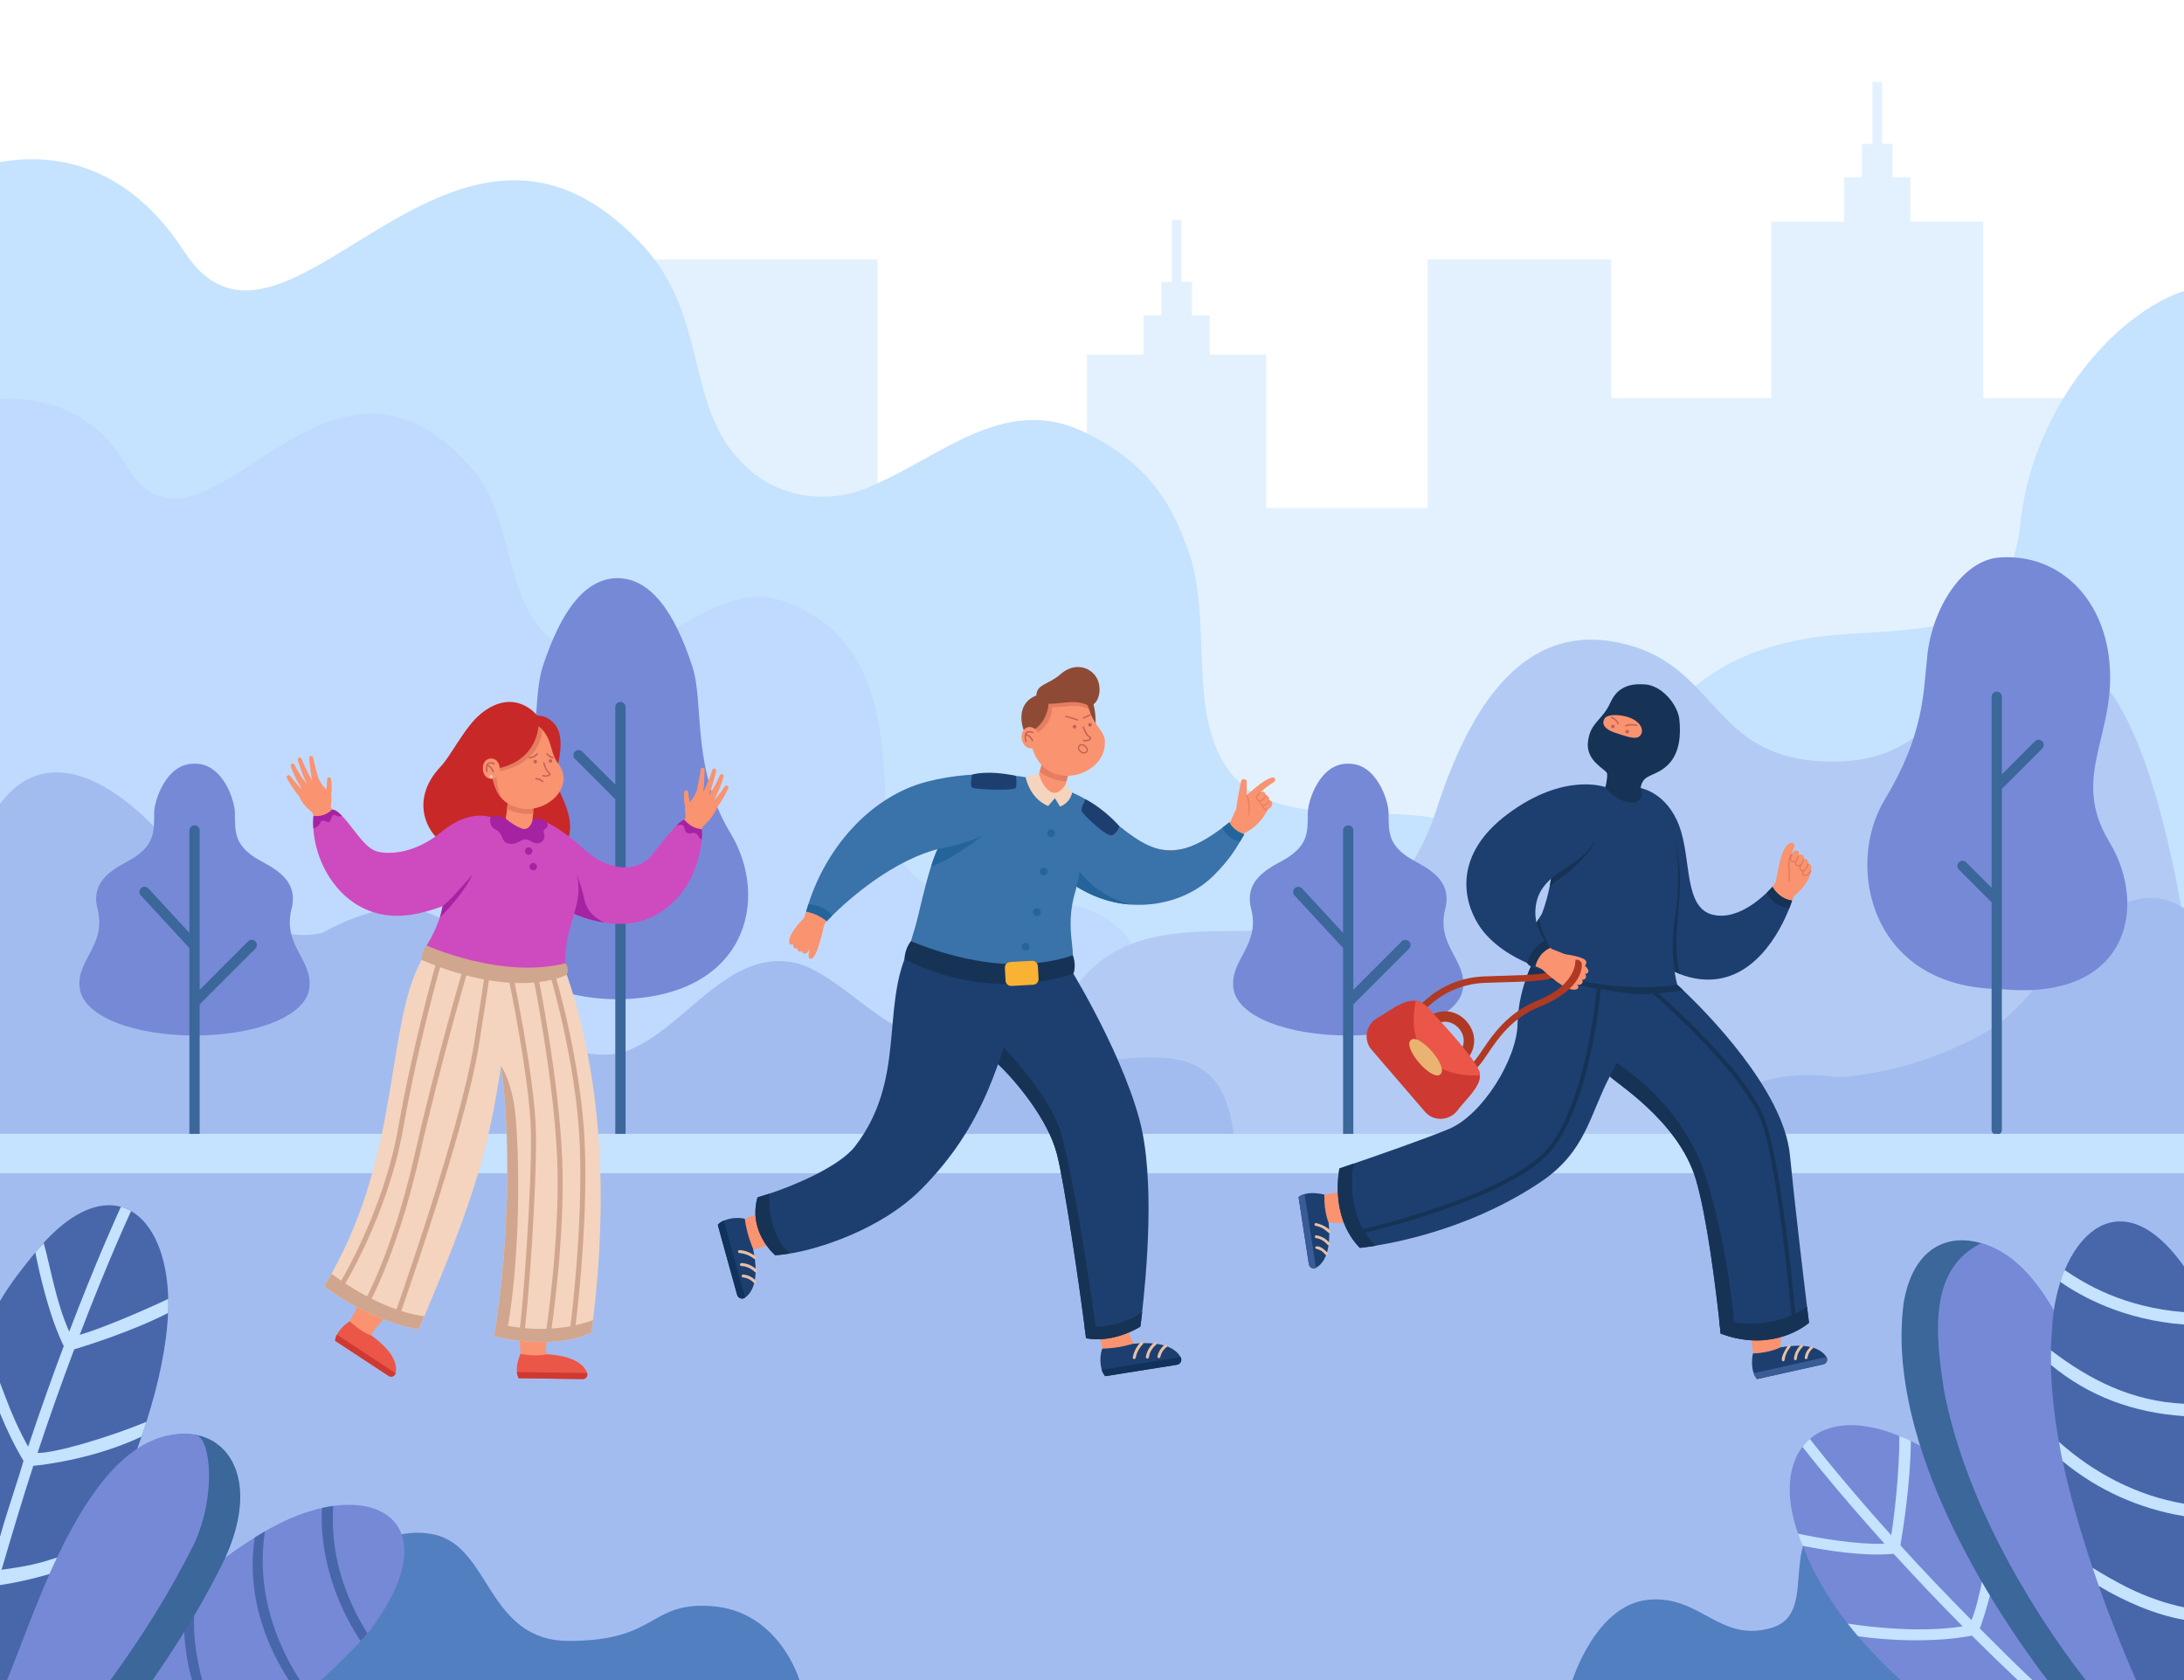 <svg xmlns="http://www.w3.org/2000/svg" xmlns:xlink="http://www.w3.org/1999/xlink" id="&#xD1;&#xEB;&#xEE;&#xE9;_1" x="0px" y="0px" viewBox="0 0 2600 2000" style="enable-background:new 0 0 2600 2000;" xml:space="preserve"><g>	<rect id="_x31_0" style="fill:#FFFFFF;" width="2600" height="2000"></rect>	<g id="_x39_">		<rect x="645.342" y="308.742" style="fill:#E3F1FF;" width="399.318" height="1110.606"></rect>		<path style="fill:#E3F1FF;" d="M2599.301,1172.152V473.917h-238.229V263.735h-86.781v-52.722h-21.251v-39.847h-12.5V97.442   h-11.423v73.724h-12.499v39.847h-21.251v52.722h-86.781v210.183h-190.271V308.742h-218.778v296.12H1507.47V422.097h-67.265   v-46.659h-21.251V335.59h-12.499v-73.725h-11.423v73.725h-12.5v39.847h-21.251v46.659h-67.264v997.251h998.057v0.004h307.226   c0.161-58.923,0.531-188.455,0.699-246.271C2599.771,1172.772,2599.541,1172.462,2599.301,1172.152z"></path>	</g>	<g id="_x38_">		<path style="fill:#C5E2FF;" d="M2600,346.405v1048.018h-753.684c0.084-2.668,0.176-5.336,0.269-7.993v-0.04c0-0.01,0-0.01,0-0.02   c0.436-12.21,0.929-24.399,1.495-36.559c3.167-67.582,8.608-134.096,18.135-196.742v-0.01   c21.868-143.748,65.251-267.133,151.905-336.374c31.219-24.939,68.055-42.853,111.531-52.156   c69.652-17.335,144.115-4.756,210.777-30.054c40.291-13.129,60.626-62.846,65.65-119.089   C2424.073,477.883,2522.325,371.734,2600,346.405z"></path>		<path style="fill:#C5E2FF;" d="M1868.211,1261.826c-2.424,29.795-6.63,59.25-12.721,87.985   c-2.619,12.34-5.581,24.529-8.905,36.579v0.04c-0.743,2.668-1.495,5.335-2.266,7.993H0V192.996   c52.901-9.642,146.64-6.205,219.616,106.909c118.142,180.197,313.365-244.882,538.005-15.577   c88.335,86.217,55.204,197.961,126.732,267.412c41.098,43.123,106.99,50.287,156.604,25.119   c77.842-32.932,153.818-105.89,245.422-64.495c65.056,29.745,101.799,72.109,123.008,129.54   c43.355,97.037-10.224,234.221,78.093,299.625c61.573,36.899,148.636,20.343,219.319,31.943c0.399,0.06,0.799,0.12,1.198,0.19   c104.863,9.142,146.157,92.671,158.219,179.397v0.01C1871.443,1190.657,1871.174,1228.844,1868.211,1261.826z"></path>		<path style="fill:#C0DAFF;" d="M1369.132,1349.811c-3.333,19.004-7.057,35.56-10.177,44.612H0V475.216   c44.042-2.988,112.794,9.422,152.583,82.739c93.349,144.137,238.002-211.999,416.938,8.863   c51.564,75.755,27.003,191.077,130.362,213.069c80.516,13.169,149.166-93.93,234.158-63.856   c127.391,46.391,114.539,183.014,122.971,265.524c29.733,154.539,216.032,31.983,290.42,141.899   c18.729,27.676,30.364,70.09,30.615,135.365v0.31C1378.975,1281.18,1374.574,1318.758,1369.132,1349.811z"></path>		<path style="fill:#B3CBF4;" d="M2600,1097.526v296.997l-129.164,0.41l-1000.629,3.137l-133.965,0.42h-0.362   c-0.009,0-0.009,0-0.019,0h-0.018l-111.587,0.35c0.009-0.22,0.019-0.43,0.028-0.649c0.046-1.089,0.093-2.178,0.139-3.257   c0.009-0.17,0.019-0.34,0.028-0.509c0.724-15.727,1.773-30.584,3.111-44.612c3.009-31.423,7.512-58.74,13.316-82.5   c21.218-86.736,59.837-125.973,106.553-143.858c118.384-45.301,288.721,46.53,359.366-149.982   c2.154-5.985,4.216-12.25,6.175-18.784c43.792-129.65,110.639-217.065,223.6-187.461c37.347,9.782,61.091,28.666,81.547,49.458   c41.433,42.094,69.429,91.962,169.724,89.864c149.844-3.137,135.553-159.374,275.711-121.716   c66.207,17.785,107.77,154.798,133.203,294.419C2597.874,1085.336,2598.951,1091.431,2600,1097.526z"></path>		<path style="fill:#A3BCEF;" d="M2600,1081.33v312.954c-193.561-0.829-400.112-1.719-592.382-2.548v-41.614   c0.074-0.1,0.149-0.2,0.232-0.31c24.867-33.931,81.362-81.651,179.131-67.573c49.363-2.348,107.296-18.434,153.548-41.175   c40.969-18.504,67.758-44.632,92.848-81.021c45.026-61.937,108.485-114.193,163.382-80.791   C2597.846,1079.911,2598.923,1080.6,2600,1081.33z"></path>		<path style="fill:#A3BCEF;" d="M1470.3,1394.423c0,0.17,0,0.34-0.009,0.509c-0.019,1.039-0.047,2.078-0.084,3.137   c0,0.25-0.009,0.51-0.019,0.769c-44.618-0.12-89.264-0.23-133.947-0.35h-0.362c-0.009,0-0.009,0-0.019,0h-0.009   c-37.161-0.1-74.369-0.2-111.568-0.3c-407.689-1.069-817.403-2.138-1224.284-3.217V956.926   c43.466-58.66,114.27-52.635,202.689,47.599c52.678,48.289,105.839,122.905,180.663,106.11   c219.013-119.868,189.02,169.586,354.9,143.148c74.304-21.582,124.754-127.322,210.684-107.099   c42.649,11.76,88.864,64.125,128.839,80.042c46.772,23.7,86.422,33.831,131.523,38.297c10.437,1.459,20.995,2.138,31.581,2.288   c48.323,0.68,97.091-9.832,137.168-8.493c47.078,1.559,82.169,19.453,90.48,90.992   C1470.031,1362.83,1470.653,1377.628,1470.3,1394.423z"></path>	</g>	<g id="_x37_">		<g>			<path style="fill:#7689D6;" d="M600.66,992.04c47.329-78.276,31.009-155.229,45.697-199.261    c14.632-43.864,40.605-104.092,88.566-104.551v-0.011c0.092,0,0.182,0.005,0.275,0.005c0.092,0,0.183-0.005,0.275-0.005v0.011    c47.961,0.459,73.934,60.687,88.566,104.551c14.688,44.032-1.632,120.985,45.697,199.261    c47.273,78.182,19.471,195.828-134.263,197.535v0.008c-0.092-0.001-0.183-0.003-0.275-0.004    c-0.092,0.001-0.183,0.003-0.275,0.004v-0.008C581.19,1187.868,553.388,1070.223,600.66,992.04z"></path>			<path style="fill:#3B679B;" d="M684.451,894.693c2.391-2.392,6.263-2.392,8.654,0l39.398,39.417v-92.4    c0-3.382,2.74-6.123,6.12-6.123s6.12,2.741,6.12,6.123v227.344l30.271-30.287c2.391-2.392,6.263-2.392,8.654,0    s2.391,6.266,0,8.658l-38.925,38.946v270.846c0,3.382-2.74,6.123-6.12,6.123s-6.12-2.741-6.12-6.123V951.426l-48.052-48.075    C682.061,900.961,682.061,897.084,684.451,894.693z"></path>		</g>		<g>			<path style="fill:#7689D6;" d="M2511.088,1002.183c-47.329-78.276,8.974-126.47,0-215.485    c-7.656-75.943-60.682-127.837-130.593-123.083c-44.144,3.002-79.883,60.197-85.994,116.091    c-5.045,46.145-3.703,94.328-51.032,172.604c-47.272,78.182-16.983,223.279,136.751,224.986v0.008    c0.092-0.001,0.183-0.003,0.275-0.004c0.092,0.001,0.183,0.003,0.275,0.004v-0.008    C2532.846,1193.092,2558.36,1080.365,2511.088,1002.183z"></path>			<path style="fill:#3B679B;" d="M2332.024,1026.487c2.391-2.392,6.263-2.392,8.654,0l30.271,30.289V829.43    c0-3.382,2.74-6.123,6.12-6.123c3.38,0,6.12,2.741,6.12,6.123v92.402l39.398-39.419c2.39-2.392,6.263-2.392,8.654,0    c2.391,2.392,2.391,6.266,0,8.658l-48.052,48.077v405.788c0,3.382-2.74,6.123-6.12,6.123c-3.38,0-6.12-2.741-6.12-6.123v-270.844    l-38.925-38.948C2329.634,1032.754,2329.634,1028.877,2332.024,1026.487z"></path>		</g>		<g>			<path style="fill:#7689D6;" d="M1720.564,1081.684c9.861-38.706-29.405-51.28-44.463-61.402    c-23.033-15.484-23.033-29.764-23.033-52.581c0-14.268-14.304-59.457-48.068-58.562c-33.764-0.896-48.068,44.294-48.068,58.562    c0,22.817,0,37.097-23.033,52.581c-15.057,10.122-54.324,22.696-44.463,61.402c11.207,43.988-25.404,60.449-21.134,94.563    c4.265,34.083,65.213,56.411,136.598,56.452v0.001c0.033,0,0.066-0.001,0.099-0.001s0.066,0.001,0.099,0.001v-0.001    c71.385-0.042,132.333-22.369,136.599-56.452C1745.968,1142.133,1709.357,1125.672,1720.564,1081.684z"></path>			<path style="fill:#3B679B;" d="M1541.389,1057.243c2.481-2.296,6.356-2.138,8.646,0.342l48.846,52.908v-121.87    c0-3.382,2.74-6.123,6.12-6.123c3.38,0,6.12,2.741,6.12,6.123v189.688l57.636-57.668c2.391-2.392,6.263-2.392,8.654,0    c2.391,2.392,2.391,6.266,0,8.658l-66.29,66.327v156.105c0,3.382-2.74,6.123-6.12,6.123c-3.38,0-6.12-2.741-6.12-6.123v-223.195    l-57.834-62.643C1538.752,1063.41,1538.905,1059.537,1541.389,1057.243z"></path>		</g>		<g>			<path style="fill:#7689D6;" d="M347.146,1081.684c9.861-38.706-29.405-51.28-44.463-61.402    c-23.033-15.484-23.033-29.764-23.033-52.581c0-14.268-14.304-59.457-48.068-58.562c-33.764-0.896-48.068,44.294-48.068,58.562    c0,22.817,0,37.097-23.033,52.581c-15.057,10.122-54.324,22.696-44.463,61.402c11.207,43.988-25.404,60.449-21.134,94.563    c4.265,34.083,65.213,56.411,136.598,56.452v0.001c0.033,0,0.066-0.001,0.099-0.001c0.033,0,0.066,0.001,0.099,0.001v-0.001    c71.385-0.042,132.333-22.369,136.599-56.452C372.549,1142.133,335.939,1125.672,347.146,1081.684z"></path>			<path style="fill:#3B679B;" d="M167.971,1057.243c2.481-2.296,6.356-2.138,8.647,0.342l48.846,52.908v-121.87    c0-3.382,2.74-6.123,6.12-6.123c3.38,0,6.12,2.741,6.12,6.123v189.688l57.636-57.668c2.391-2.392,6.263-2.392,8.654,0    c2.39,2.392,2.39,6.266,0,8.658l-66.29,66.327v156.105c0,3.382-2.74,6.123-6.12,6.123c-3.38,0-6.12-2.741-6.12-6.123v-223.195    l-57.834-62.643C165.334,1063.41,165.487,1059.537,167.971,1057.243z"></path>		</g>	</g>	<g id="_x36_">		<rect y="1349.811" style="fill:#C5E2FF;" width="2600" height="648.488"></rect>		<rect y="1396.634" style="fill:#A3BCEF;" width="2600" height="603.367"></rect>	</g>	<g id="_x35_">		<path style="fill:#F99370;" d="M1400.129,1624.812l-78.646,12.519c-3.592,0.572-6.903-1.988-7.294-5.599   c-0.189-1.746-0.31-3.823-0.275-6.21c0.094-6.731-0.49-13.448-1.665-20.071c-0.561-3.171-1.258-6.321-2.09-9.439l-14.444-54.27   c-0.964-3.621,1.419-7.282,5.125-7.871l34.71-5.525c3.762-0.599,7.196,2.232,7.322,6.034l1.689,51.275   c0.369,11.218,9.096,20.347,20.292,21.31c7.978,0.687,15.953,0.589,21.755,1.136c0.749,0.076,1.498,0.153,2.221,0.243l0.009-0.001   c6.179,0.744,11.416,2.176,14.9,5.872C1407.228,1617.915,1405.158,1624.011,1400.129,1624.812z"></path>		<path style="fill:#1D3F70;" d="M1311.644,1630.541c0.825,3.818,3.437,7.907,7.888,7.1c0,0,81.578-12.985,81.578-12.985   c4.217-0.665,6.535-5.362,4.411-9.058c-4.583-8.39-17.941-19.856-56.835-15.894c-5.449,1.418-17.769,5.316-36.436,5.746   C1312.25,1605.45,1307.549,1616.293,1311.644,1630.541z"></path>		<path style="fill:#E8C0A6;" d="M1379.907,1616.725c-0.217,0.035-0.445,0.03-0.673-0.023c-0.944-0.219-1.531-1.16-1.313-2.105   c2.263-9.756,8.762-13.686,9.038-13.848c0.839-0.488,1.91-0.215,2.402,0.618c0.492,0.83,0.219,1.901-0.612,2.396l0,0   c-0.224,0.135-5.5,3.401-7.406,11.626C1381.175,1616.105,1380.592,1616.616,1379.907,1616.725z"></path>		<path style="fill:#E8C0A6;" d="M1366.178,1617.244c-0.169,0.027-0.345,0.029-0.525,0.005c-0.959-0.138-1.625-1.027-1.488-1.985   c1.557-10.823,9.611-16.886,9.952-17.136c0.784-0.581,1.875-0.413,2.451,0.362c0.578,0.776,0.416,1.873-0.361,2.453   c-0.073,0.052-7.227,5.485-8.566,14.819C1367.527,1616.54,1366.918,1617.127,1366.178,1617.244z"></path>		<path style="fill:#E8C0A6;" d="M1350.55,1617.803c-0.189,0.03-0.386,0.028-0.586-0.006c-0.954-0.169-1.587-1.082-1.417-2.035   c1.972-11.009,9.267-17.798,9.577-18.082c0.711-0.654,1.819-0.608,2.476,0.103c0.655,0.712,0.609,1.821-0.101,2.478   c-0.067,0.062-6.74,6.311-8.497,16.119C1351.866,1617.134,1351.268,1617.689,1350.55,1617.803z"></path>		<path style="fill:#10325B;" d="M1405.521,1615.598l-93.877,14.943c0.801,2.807,2.035,5.461,3.871,7.74l85.594-13.625   c4.158-0.662,6.486-5.228,4.483-8.926C1405.569,1615.686,1405.545,1615.642,1405.521,1615.598z"></path>		<path style="fill:#1D3F70;" d="M1359.704,1561.952c-1.212,10.908-2.109,17.273-2.109,17.273s-31.148,20.234-64.738,13.871   c0,0-0.282-2.292-0.786-6.439c-0.071-0.488-0.125-1.002-0.195-1.544c-0.2-1.631-0.434-3.495-0.698-5.572   c-5.57-44.282-24.397-174.197-33.064-206.123c-11.136-41.022-34.057-73.231-56.355-94.683   c-7.737-7.431-15.391-13.57-22.459-18.336c-41.507-28.015-78.033-19.74-76.639-82.948c0.209-9.299,79.9-20.359,79.9-20.359   l83.882-16.813c0,0,65.39,102.66,89.856,191.782C1375.864,1403.353,1364.351,1520.125,1359.704,1561.952z"></path>		<path style="fill:#163356;" d="M1305.293,1584.147l-13.222,2.51c-0.071-0.488-0.125-1.002-0.195-1.544   c-0.2-1.631-0.434-3.495-0.698-5.572c-5.57-44.282-24.397-174.197-33.064-206.123c-11.136-41.022-47.657-85.089-69.954-106.542   l6.77-20.258c0,0,47.602,49.714,64.707,92.133C1276.744,1381.181,1305.293,1584.147,1305.293,1584.147z"></path>		<path style="fill:#163356;" d="M1359.706,1561.948c-1.214,10.907-2.11,17.278-2.11,17.278s-31.151,20.237-64.744,13.87   c0,0-0.605-5.01-1.677-13.553l0.01-0.009C1291.184,1579.533,1329.41,1583.22,1359.706,1561.948z"></path>		<path style="fill:#F99370;" d="M877.246,1540.397l-21.243-76.751c-0.97-3.505,1.203-7.082,4.748-7.875   c1.714-0.383,3.765-0.735,6.14-0.968c6.7-0.66,13.309-1.992,19.758-3.901c3.089-0.912,33.274-12.266,36.28-13.442   c0,0,18.984,36.334,15.219,36.884l-41.422,13.481c-7.725,7.07-5.989,4.286-5.693,15.519c0.211,8.005,1.2,15.919,1.306,21.745   c0.008,0.753,0.016,1.506,0.008,2.234l0.002,0.009c-0.048,6.223-0.884,11.588-4.167,15.464   C884.894,1546.679,878.604,1545.305,877.246,1540.397z"></path>		<path style="fill:#1D3F70;" d="M861.648,1453.109c-3.702,1.247-7.472,4.3-6.173,8.633c0,0,22.035,79.612,22.035,79.612   c1.133,4.116,6.06,5.894,9.495,3.37c7.825-5.493,17.723-20.051,9.433-58.258c-2.019-5.256-7.272-17.062-9.789-35.564   C886.649,1450.903,875.348,1447.445,861.648,1453.109z"></path>		<path style="fill:#E8C0A6;" d="M883.018,1519.397c-0.058-0.212-0.079-0.439-0.052-0.671c0.112-0.963,0.981-1.651,1.945-1.541   c9.948,1.157,14.581,7.175,14.772,7.431c0.579,0.779,0.427,1.874-0.345,2.456c-0.77,0.582-1.865,0.43-2.45-0.34l0,0   c-0.159-0.207-3.995-5.084-12.382-6.058C883.776,1520.588,883.203,1520.066,883.018,1519.397z"></path>		<path style="fill:#E8C0A6;" d="M880.965,1505.813c-0.046-0.165-0.068-0.34-0.063-0.521c0.03-0.969,0.839-1.729,1.806-1.701   c10.929,0.336,17.855,7.661,18.143,7.971c0.666,0.714,0.621,1.817-0.086,2.476c-0.706,0.661-1.815,0.623-2.478-0.084   c-0.06-0.067-6.259-6.567-15.684-6.854C881.816,1507.074,881.165,1506.535,880.965,1505.813z"></path>		<path style="fill:#E8C0A6;" d="M878.66,1490.345c-0.051-0.185-0.071-0.381-0.059-0.583c0.062-0.967,0.897-1.698,1.863-1.636   c11.16,0.727,18.723,7.217,19.04,7.493c0.729,0.633,0.808,1.74,0.174,2.473c-0.634,0.73-1.742,0.809-2.474,0.177   c-0.069-0.059-7.025-5.992-16.969-6.64C879.472,1491.578,878.854,1491.046,878.66,1490.345z"></path>		<path style="fill:#10325B;" d="M887.005,1544.724l-25.357-91.615c-2.7,1.11-5.199,2.634-7.258,4.714l23.12,83.531   c1.123,4.057,5.921,5.86,9.372,3.456C886.923,1544.782,886.964,1544.753,887.005,1544.724z"></path>		<path style="fill:#1D3F70;" d="M1217.082,1167.857c-25.62,97.059-45.963,172.633-119.831,247.322   c-48.651,49.191-124.491,72.11-156.877,77.05c-10.919,1.66-17.499,2.096-17.499,2.096s-32.794-27.68-21.061-68.985   c0,0,5.513-1.543,14.18-4.387c27.058-8.861,83.029-31.643,102.149-56.582c59.841-78.051,31.484-161.773,61.693-230.028   L1217.082,1167.857z"></path>		<path style="fill:#163356;" d="M940.374,1492.229c-10.919,1.66-17.499,2.096-17.499,2.096s-32.794-27.68-21.061-68.985   c0,0,5.513-1.543,14.18-4.387C915.994,1420.953,911.598,1465.947,940.374,1492.229z"></path>		<path style="fill:#F99370;" d="M1508.542,963.5c9.998-2.36,6.303-16.686-1.938-7.96l0.171-0.043   C1501.57,956.571,1503.366,964.727,1508.542,963.5z"></path>		<path style="fill:#F99370;" d="M1505.73,958.414c12.046-6.69,0.421-17.263-2.789-7.935c-0.001-0.106,0.069-0.133-0.067,0.03   c-0.128,0.15-0.397,0.361-0.598,0.473c-0.005,0.005-0.099,0.05,0.029-0.011C1497.445,953.126,1500.932,960.713,1505.73,958.414z"></path>		<path style="fill:#F99370;" d="M1502.759,952.313l3.015-2.811c3.941-3.568-1.744-9.68-5.583-5.994c0,0-3.014,2.811-3.014,2.811   C1493.234,949.888,1498.919,956,1502.759,952.313z"></path>		<path style="fill:#F99370;" d="M1465.22,977.642c0,0,10.751-30.148,27.414-36.833l17.896,20.426c0,0-8.385,20.664-28.868,30.446   L1465.22,977.642z"></path>		<path style="fill:#F99370;" d="M1480.638,951.78c2.061-5.354,33.628-32.663,37.109-24.773c1.511,3.106-2.295,4.587-4.333,5.929   c-7.67,5.003-14.702,11.226-20.278,18.491c-3.177,3.258-4.365,10.674-10.273,8.824   C1479.277,959.11,1478.276,954.566,1480.638,951.78z"></path>		<path style="fill:#F99370;" d="M1484.248,930.948c-0.2,11.265-0.22,22.79,0.448,33.982c0.431,9.536-14.316,9.077-13.271-0.429   c1.496-11.656,3.647-22.914,6.018-34.359C1478.192,926.116,1484.476,926.895,1484.248,930.948z"></path>		<path style="fill:#F99370;" d="M1288.959,952.702c54.933,58.734,115.375,87.217,179.29,21.912   c8.486-8.344,21.905-0.205,16.976,10.926c-59.14,105.503-157.505,86.229-234.987,12.545   C1217.329,971.731,1258.017,923.888,1288.959,952.702z"></path>		<path style="fill:#3A72AA;" d="M1481.236,993.139c-1.356,2.53-2.855,5.234-4.688,8.264c-5.613,9.279-13.307,22.623-31.957,41.069   c-25.032,24.759-61.61,36.971-98.907,34.327c-0.008,0-0.015-0.007-0.023-0.007c-25.291-1.788-51.544-11.082-76.653-29.972   c-8.43-6.332-16.724-13.748-24.814-22.322l30.654-81.744c0,0,18.33,7.794,27.397,15.437   c60.497,50.961,85.917,77.472,152.754,27.374c2.772-2.068,5.613-4.28,8.529-6.62   C1463.527,978.945,1467.026,988.458,1481.236,993.139z"></path>		<path style="fill:#E57D61;" d="M1505.256,963.559c-3.992-2.339-1.579-7.335-0.993-3.306c1.104,3.908,4.058,1.875,4.883,3.112   C1508.93,964.94,1506.209,964.097,1505.256,963.559z"></path>		<path style="fill:#E57D61;" d="M1501.602,958.747c-1.639-0.673-3.602-4.983-1.407-5.65c1.183,0.803-0.801,3.499,2.615,4.861   c2.223,0.831,4.335-0.955,5.769-2.471c0.752-0.472,1.232-3.135,2.388-2.801c0.301,0.148,0.432,0.523,0.28,0.829   C1509.659,956.956,1505.565,960.995,1501.602,958.747z"></path>		<path style="fill:#E57D61;" d="M1497.566,953.38c-2.676-1.536-3.111-5.436-0.812-7.513c0,0,3.014-2.811,3.014-2.811   c0.578-0.552,1.438,0.364,0.843,0.905c0,0-3.015,2.811-3.015,2.811c-3.353,3.035,1.491,8.215,4.74,5.089   c0.062-0.052,2.892-2.355,4.126-4.974c0.146-0.309,0.514-0.441,0.823-0.296c0.309,0.148,0.441,0.514,0.296,0.823   C1504.509,952.243,1501.988,955.404,1497.566,953.38z"></path>		<path style="fill:#E57D61;" d="M1486.086,970.75c1.73-9.665-1.94-24.328-2.496-24.276c1.726-3.515,5.938,13.337,3.411,23.898   C1486.905,970.766,1486.43,970.961,1486.086,970.75z"></path>		<path style="fill:#23659B;" d="M1345.661,1076.792c-25.291-1.788-51.544-11.082-76.653-29.972l16.33-9.355   C1285.338,1037.465,1303.251,1065.415,1345.661,1076.792z"></path>		<path style="fill:#8E4A35;" d="M1304.416,861.607c0,0,0.352-17.058-4.521-29.012l-9.917,4.408L1304.416,861.607z"></path>		<path style="fill:#3A72AA;" d="M1280.593,1059.825c-15.052,47.419,4.122,79.13-7.203,86.979   c-26.106,18.109-109.611,28.245-193.551-12.463c0,0,8.177-23.042,13.7-46.321c5.597-23.582,10.12-41.888,14.938-56.866   c2.417-7.522,4.916-14.2,7.653-20.28c0.008-0.008,0.008-0.008,0.008-0.008c14.626-32.465,36.332-48.017,91.478-83.866   c20.362-4.13,46.362,2.655,59.497,11.562l7.735,4.187C1285.247,965.815,1294.449,1008.67,1280.593,1059.825z"></path>		<path style="fill:#F99370;" d="M1270.249,927.859l-3.133,10.701c0,0-2.931,9.593-14.335,6.94   c-17.288-4.023-18.425-19.182-18.425-19.182s3.137-6.064,4.274-10.858L1270.249,927.859z"></path>		<path style="fill:#E57D61;" d="M1241.356,902.294c-0.026,0.247,0.503,1.345-3.531,16.254   c12.273,10.177,28.648,11.623,31.665,11.813c4.91-15.586,2.786-12.997,4.394-17.309   C1273.972,911.236,1242.005,897.48,1241.356,902.294z"></path>		<path style="fill:#F99370;" d="M1315.271,885.815c-0.812,26.921-33.416,43.317-56.633,36.042   c-32.847-8.181-40.3-56.441-26.347-82.693c9.046-18.719,36.21-28.189,52.432-13.265c8.169,7.275,11.624,18.174,15.583,28.635   C1305.109,864.689,1316.848,873.245,1315.271,885.815z"></path>		<path style="fill:#C16256;" d="M1281.079,866.193c0.587-1.052,0.21-2.381-0.842-2.967c-1.052-0.587-2.381-0.21-2.968,0.842   c-0.587,1.052-0.21,2.381,0.843,2.968C1279.164,867.622,1280.493,867.245,1281.079,866.193z"></path>		<path style="fill:#C16256;" d="M1299.524,863.822c0.587-1.052,0.21-2.381-0.843-2.968c-1.052-0.587-2.381-0.21-2.968,0.843   c-0.587,1.052-0.21,2.381,0.843,2.968C1297.609,865.252,1298.937,864.875,1299.524,863.822z"></path>		<path style="fill:#C16256;" d="M1294.584,882.271c-1.714,0.366-3.625,0.35-5.131-0.199c-0.428-0.157-0.649-0.63-0.493-1.058   c0.156-0.43,0.629-0.648,1.059-0.495c2.729,0.993,6.699-0.242,7.284-1.472c0.204-0.434-0.371-0.892-0.891-1.201   c-4.578-2.714-7.373-11.686-7.491-12.065c-0.134-0.435,0.111-0.897,0.547-1.031c0.427-0.145,0.898,0.11,1.032,0.546   c0.026,0.088,2.724,8.742,6.753,11.131c2.197,1.301,1.811,2.76,1.542,3.327C1298.23,880.943,1296.534,881.855,1294.584,882.271z"></path>		<path style="fill:#E57D61;" d="M1296.357,844.164c-17.068-7.595-29.859-1.411-43.998-2.321c0,0,1.557,18.101-17.094,30.245   c0,0-14.939-11.246-2.975-32.923C1247.718,810.311,1286.369,811.667,1296.357,844.164z"></path>		<path style="fill:#8E4A35;" d="M1306.402,808.588c-6.279-13.648-26.127-21.693-44.123-5.798   c-13.856,12.238-28.297,11.589-28.509,25.024c-27.294,11.178-15.091,41.272-15.091,41.272l13.509-1.082   c15.834-11.863,16.057-30.176,16.057-30.176l-0.003-0.003c14.754,0.339,30.524-5.508,45.955,1.308   C1305.204,843.669,1313.421,823.842,1306.402,808.588z"></path>		<path style="fill:#F99370;" d="M1216.354,879.866c1.193,6.969,6.706,11.841,12.313,10.881c5.607-0.96,9.185-7.388,7.992-14.357   c-1.193-6.969-6.706-11.841-12.314-10.88S1215.16,872.896,1216.354,879.866z"></path>		<path style="fill:#C16256;" d="M1229.904,871.209c-0.213-0.092-5.243-2.244-8.204,0.29c-0.756,0.647-1.278,1.544-1.594,2.652   c-0.005,0.009-0.005,0.02-0.01,0.029c-0.027,0.094-0.063,0.177-0.086,0.274c-0.001,0.004-0.003,0.007-0.003,0.01   c0,0.002,0.001,0.004,0,0.006c-0.49,2.066-0.279,4.86,0.644,8.363c0.114,0.428,0.542,0.689,0.971,0.597   c0.012-0.003,0.025-0.005,0.039-0.009c0.44-0.116,0.704-0.567,0.587-1.008c-0.756-2.87-0.994-5.185-0.747-6.909   c4.737,1.021,6.899,6.502,6.922,6.56c0.147,0.385,0.551,0.595,0.942,0.512c0.042-0.009,0.082-0.02,0.123-0.036   c0.427-0.162,0.641-0.638,0.478-1.063c-0.103-0.273-2.471-6.326-8.015-7.57c0.215-0.46,0.478-0.858,0.821-1.152   c2.18-1.863,6.43-0.052,6.473-0.033c0.415,0.182,0.902-0.009,1.086-0.427C1230.512,871.877,1230.321,871.391,1229.904,871.209z"></path>		<path style="fill:#C16256;" d="M1291.638,896.91c-0.411,0.088-0.847,0.127-1.303,0.115c-1.503-0.039-3.052-0.636-4.363-1.681   c-1.31-1.045-2.237-2.422-2.609-3.879c-0.392-1.533-0.132-2.974,0.731-4.057c1.73-2.17,5.389-2.141,8.155,0.065l0,0   c2.766,2.206,3.609,5.766,1.878,7.936C1293.513,896.181,1292.653,896.694,1291.638,896.91z M1286.916,887.375   c-0.663,0.142-1.237,0.465-1.643,0.974c-0.562,0.705-0.722,1.679-0.449,2.744c0.292,1.141,1.034,2.233,2.089,3.074   c1.055,0.841,2.285,1.322,3.462,1.352c1.098,0.029,2.013-0.344,2.575-1.049c1.212-1.52,0.477-4.13-1.639-5.818   C1289.902,887.53,1288.232,887.094,1286.916,887.375z"></path>		<path style="fill:#C16256;" d="M1283.135,857.917c-0.139,0.03-0.289,0.021-0.432-0.032c-5.604-2.093-14.107-4.332-14.192-4.354   c-0.413-0.108-0.66-0.531-0.552-0.945c0.109-0.413,0.531-0.66,0.945-0.552c0.086,0.023,8.663,2.281,14.341,4.401   c0.4,0.149,0.604,0.595,0.454,0.996C1283.603,857.688,1283.385,857.864,1283.135,857.917z"></path>		<path style="fill:#C16256;" d="M1290.152,855.459c-0.34,0.073-0.698-0.092-0.857-0.419c-0.187-0.384-0.027-0.847,0.358-1.034   l7.908-3.843c0.385-0.185,0.848-0.026,1.034,0.358c0.187,0.384,0.027,0.847-0.358,1.034l-7.908,3.843   C1290.271,855.426,1290.212,855.446,1290.152,855.459z"></path>		<path style="fill:#23659B;" d="M1481.236,993.139c-1.356,2.53-2.855,5.234-4.688,8.264c-13.755-0.652-21.549-15.838-21.549-15.838   c2.772-2.068,5.613-4.28,8.529-6.62C1463.527,978.945,1467.026,988.458,1481.236,993.139z"></path>		<path style="fill:#F99370;" d="M944.301,1123.433c-0.91,4.617,2.599,7.132,5.148,5.179c-0.796,3.681,3.382,5.628,5.704,3.375   c0.371,5.561,6.36,4.322,9.169-3.217c-0.247,0.574-3.869,11.701,0.288,12.555c8.443,1.734,15.9-39.25,17.169-42.168l-19.92-11.123   c-0.015-0.005-0.031-0.011-0.045-0.016c0,0-18.531,17.675-21.689,28.575C937.932,1124.161,941.849,1126.458,944.301,1123.433z"></path>		<path style="fill:#F99370;" d="M1193.567,977.348c-42.452,5.01-85.237,15.977-122.09,38.156   c-37.398,23.295-70.054,54.604-94.504,91.263c-5.273,13.862-26.639,5.951-21.357-8.102c3.209-12.598,8.304-24.655,14.262-36.155   c14.802-28.393,35.597-53.548,59.945-74.33c22.385-19.288,48.88-33.66,76.801-43.141c27.791-9.365,57.1-14.781,86.491-14.262   C1222.942,933.61,1222.344,971.769,1193.567,977.348z"></path>		<path style="fill:#3A72AA;" d="M1123.478,1009.106c-59.315,12.59-114.55,62.877-132.866,80.952c-4.129,4.08-6.384,6.52-6.384,6.52   c-11.795-9.909-24.539-11.327-24.539-11.327c0.844-3.014,1.738-5.996,2.687-8.96c23.017-71.831,77.328-129.076,140.483-145.579   c65.755-17.175,122.168-4.708,122.168-4.708C1244.438,993.33,1196.172,993.681,1123.478,1009.106z"></path>		<path style="fill:#23659B;" d="M990.612,1090.058c-4.129,4.08-6.384,6.52-6.384,6.52c-11.795-9.909-24.539-11.327-24.539-11.327   c0.844-3.014,1.738-5.996,2.687-8.96C962.375,1076.291,981.264,1077.092,990.612,1090.058z"></path>		<path style="fill:#F4D4BE;" d="M1236.889,920.725l-15.922,4.508c0,0,4.652,25.287,26.837,34.256l8.051-9.283l6.109,9.913   c0,0,11.319-3.281,14.471-16.667l-7.919-9.672c0,0-5.29,10.03-13.16,9.992C1247.486,943.732,1239.033,931.996,1236.889,920.725z"></path>		<path style="fill:#1D3F70;" d="M1209.504,923.585c0,0,1.194,9.627,0,14.033c-1.194,4.406-49.026,2.203-52.173,0   c-3.147-2.203,0-15.443,0-15.443S1173.565,916.161,1209.504,923.585z"></path>		<path style="fill:#1D3F70;" d="M1292.32,951.484c0,0-5.334,9.421-4.707,13.512c0.627,4.091,30.208,32.098,36.502,29.266   c6.294-2.832,8.536-10.67,8.536-10.67S1315.91,963.776,1292.32,951.484z"></path>		<path style="fill:#23659B;" d="M1255.855,991.681c0,2.564-2.078,4.642-4.642,4.642s-4.642-2.078-4.642-4.642   c0-2.564,2.078-4.642,4.642-4.642S1255.855,989.117,1255.855,991.681z"></path>		<path style="fill:#23659B;" d="M1247.109,1037.465c0,2.564-2.078,4.642-4.642,4.642s-4.642-2.078-4.642-4.642   s2.078-4.642,4.642-4.642S1247.109,1034.901,1247.109,1037.465z"></path>		<path style="fill:#23659B;" d="M1238.999,1085.835c0,2.564-2.078,4.642-4.642,4.642c-2.564,0-4.642-2.078-4.642-4.642   c0-2.564,2.078-4.642,4.642-4.642C1236.92,1081.193,1238.999,1083.271,1238.999,1085.835z"></path>		<path style="fill:#23659B;" d="M1225.609,1126.901c0,2.564-2.078,4.642-4.642,4.642s-4.642-2.078-4.642-4.642   s2.078-4.642,4.642-4.642S1225.609,1124.338,1225.609,1126.901z"></path>		<path style="fill:#163356;" d="M1084.464,1120.395c0,0,59.546,26.413,120.386,27.328c44.428,0.669,72.318-10.586,72.318-10.586   s4.572,10.778,0.821,21.748c0,0-92.962,37.475-201.255-16.947C1076.732,1141.939,1076.969,1129.394,1084.464,1120.395z"></path>		<path style="fill:#F9B233;" d="M1230.047,1172.274l-25.86,1.439c-3.712,0.207-6.889-2.635-7.095-6.347l-0.838-15.064   c-0.206-3.712,2.635-6.889,6.347-7.096l25.86-1.439c3.712-0.207,6.889,2.635,7.095,6.347l0.838,15.064   C1236.601,1168.891,1233.76,1172.067,1230.047,1172.274z"></path>		<path style="fill:#23659B;" d="M1170.465,994.461c0,0-41.118,31.383-61.979,36.693h-0.008c2.417-7.522,4.916-14.2,7.653-20.28   c0.008-0.008,0.008-0.008,0.008-0.008S1150.382,1004.761,1170.465,994.461z"></path>	</g>	<g id="_x34_">		<path style="fill:#F99370;" d="M462.1,1637.578l-63.135-41.466c1.119-4.059,14.26-17.283,17.341-23.301   c2.523-3.342,27.174-51.801,29.874-56.726l36.248,23.807l-36.49,42.801c-4.328,5.077-4.431,12.5-0.277,17.717   c8.729,12.086,23.437,18.658,24.882,32.713C470.459,1637.41,465.683,1639.932,462.1,1637.578z"></path>		<path style="fill:#EB5648;" d="M401.037,1588.783c-1.143,2.301-1.915,4.759-2.074,7.33l63.655,41.808   c3.095,2.033,7.337,0.457,8.229-3.138c2.067-8.413,0.184-23.83-28.15-44.636c0,0-11.934-3.584-26.394-17.335   C416.305,1572.812,405.66,1579.445,401.037,1588.783z"></path>		<path style="fill:#CE3932;" d="M470.88,1634.654l-69.843-45.871c-1.143,2.301-1.915,4.759-2.074,7.33l63.655,41.808   C465.754,1639.986,470.067,1638.32,470.88,1634.654z"></path>		<path style="fill:#F99370;" d="M693.08,1641.674l-75.528-1.006c-1.24-4.024,2.728-22.239,2.089-28.97   c0.329-4.175-4.948-58.286-5.321-63.891l43.363,0.578l-7.746,55.709c-0.919,6.608,2.986,12.922,9.294,15.086   c13.859,5.495,29.793,3.126,38.57,14.198C700.037,1637.037,697.366,1641.731,693.08,1641.674z"></path>		<path style="fill:#EB5648;" d="M615.357,1633.373c0.273,2.555,0.945,5.043,2.194,7.295l76.15,1.015   c3.703,0.049,6.432-3.56,5.251-7.071c-2.782-8.204-12.66-20.189-47.737-22.493c0,0-11.99,3.396-31.575-0.421   C619.641,1611.698,614.233,1623.015,615.357,1633.373z"></path>		<path style="fill:#CE3932;" d="M698.909,1634.487l-83.552-1.113c0.273,2.555,0.945,5.043,2.194,7.295l76.15,1.015   C697.456,1641.738,700.196,1638.014,698.909,1634.487z"></path>		<path style="fill:#F4D4BE;" d="M706.059,1571.492c-1.047,9.48-1.791,14.647-1.791,14.647   c-33.398,16.495-83.102,12.814-115.869,4.459c0.45-2.816,0.882-5.623,1.305-8.413c0.356-2.377,0.703-4.746,1.042-7.098   c0,0,0,0,0.009,0c25.906-180.213,5.757-306.351,5.757-306.351c-13.226,86.771-26.637,146.713-91.434,298.159   c-2.194,5.122-4.451,10.349-6.788,15.69c-38.459-6.619-83.778-29.098-112.338-51.331c3.019-4.989,5.914-9.979,8.686-14.962   c83.011-148.756,64.497-295.171,107.254-373.567c0,0,170.898,11.752,172.93,17.703   C734.233,1334.641,712.138,1516.483,706.059,1571.492z"></path>		<path style="fill:#C92828;" d="M639.444,851.781c0,0-26.391-34.812-66.783-2.318c-19.124,15.385-35.604,50.014-47.697,62.674   c-40.952,42.867-13.605,87.877,12.554,97.124c25.679,9.077,91.755,42.862,129.433,3.732c24.827-25.784,4.119-58.23-4.593-79.977   C653.646,911.269,639.444,851.781,639.444,851.781z"></path>		<path style="fill:#C92828;" d="M625.568,855.261c0,0,19.523-11.39,34.982,6.994c15.459,18.384-0.254,61.666-0.254,61.666   L625.568,855.261z"></path>		<path style="fill:#F99370;" d="M634.946,966.05l-1.065,10.315c5.763,6.394-2.119,15.783-7.45,15.475   c-8.116-0.47-22.036-13.42-24.454-17.437c0,0,1.719-9.797,1.952-14.373L634.946,966.05z"></path>		<path style="fill:#F99370;" d="M662.764,991.11c27.662,21.557,50.942,45.955,86.65,53.124   c26.828,6.854,40.533-24.155,52.113-44.11c4.67-8.687,9.258-17.743,14.265-26.81c6.705-12.339,25.964-3.572,21.09,9.556   c-7.034,19.374-12.366,38.897-21.814,58.053c-26.584,57.369-80.026,52.695-129.459,28.266   c-19.084-9.252-34.618-22.41-51.962-33.339C601.938,1016.629,632.261,969.875,662.764,991.11z"></path>		<path style="fill:#CE4ABF;" d="M835.54,999.121c-0.575,6.779-2.313,16.73-6.707,30.641c-9.958,31.549-37.645,63.945-78.08,69.254   c-9.938,1.307-20.759,0.837-31.272-0.789l-0.008,0c-23.088-3.563-44.712-12.696-52.378-20.937   c-1.099-1.181-2.137-3.088-3.107-5.562c-8.9-22.63-12.565-92.822-12.565-92.822c1.694,2.05,14.14,5.227,45.068,33.052   c26.061,23.452,60.48,29.063,79.783,5.626c9.853-11.978,20.703-26.449,29.103-34.891c0,0,0,0,0.008,0   c3.639-3.664,6.822-6.204,9.255-6.898c0,0,7.882,10.682,20.482,11.228C835.122,987.025,836.273,990.519,835.54,999.121z"></path>		<path style="fill:#E57D61;" d="M603.58,927.55c0.031,0.55,0.081,1.109,0.164,1.652c0.768-0.421,1.15,19.472-0.032,33.787   c12.942,7.244,28.168,5.81,30.961,5.477c1.814-18.107,1.533-34.765-0.261-45.362C630.429,905.094,602.318,909.178,603.58,927.55z"></path>		<path style="fill:#F99370;" d="M584.634,909.975c0.55,14.235,3.347,30.544,13.252,41.12l0.018,0.002   c4.005,4.243,9.148,7.26,14.764,9.093c31.133,13.257,74.482-20.444,52.199-50.82c-8.212-9.674-8.33-25.056-14.669-34.456   c-8.832-16.868-32.467-18.925-46.723-7.783C590.591,877.205,584.736,892.541,584.634,909.975z"></path>		<path style="fill:#A523A2;" d="M719.474,1098.228c-23.088-3.563-44.712-12.696-52.378-20.937   c-1.099-1.181-2.137-3.088-3.107-5.562l22.768-29.856c0,0,5.515,12.612,8.383,26.723   C698.016,1082.7,705.722,1091.898,719.474,1098.228z"></path>		<path style="fill:#C16256;" d="M638.977,907.855c1.573-2.271-2.03-4.689-3.536-2.373   C633.867,907.753,637.471,910.171,638.977,907.855z"></path>		<path style="fill:#C16256;" d="M657.112,907.033c1.574-2.271-2.03-4.689-3.536-2.373   C652.003,906.931,655.606,909.348,657.112,907.033z"></path>		<path style="fill:#C16256;" d="M649.387,924.668c-1.303-0.149-4.226-0.007-3.936-1.764c0.186-0.405,0.668-0.581,1.069-0.395   c2.579,1.185,6.54,0.303,7.205-0.847c0.234-0.405-0.289-0.898-0.771-1.239c-4.209-2.799-8.482-16.116-4.742-12.682   c0.019,0.088,1.948,8.722,5.675,11.368C658.007,922.762,653.026,924.593,649.387,924.668z"></path>		<path style="fill:#CE4ABF;" d="M673.471,1153.616c-75.206,25.514-165.729-28.107-165.729-28.107s8.812-12.418,15.793-33.113   c1.658-4.909,2.949-9.875,3.61-14.633c3.428-24.758-4.753-77.905,56.818-104.974c0,0,7.744,1.687,18.011,1.619   c0,0,14.1,23.842,32.086,15.322c6.964-3.299-1.862-14.48,0.071-13.527c9.471,4.673,17.293,2.702,17.293,2.702   c23.93,28.549,36.451,55.812,37.251,75.994C689.923,1086.477,669.558,1108.808,673.471,1153.616z"></path>		<path style="fill:#E57D61;" d="M584.634,909.975c0.55,14.235,3.347,30.544,13.252,41.12l0.018,0.002   c-5.189-8.331-6.933-25.77-6.933-25.77l3.809-7.199c50.393-9.74,50.979-49.356,50.979-49.356   C619.282,841.946,582.156,877.227,584.634,909.975z"></path>		<path style="fill:#C92828;" d="M641.028,864.196c0,0-0.775,39.53-46.087,50.004l-14.527-10.49   C568.854,872.059,601.694,831.011,641.028,864.196z"></path>		<path style="fill:#F99370;" d="M574.906,915.949c1.23,16.173,21.629,14.394,20.034-1.75   C593.711,898.026,573.312,899.806,574.906,915.949z"></path>		<path style="fill:#C16256;" d="M579.638,919.847c-2.865-3.848-0.724-10.622,1.142-11.605c3.469-2.123,8.948-0.077,8.333,1.467   c-1.2,1.463-3.992-2.304-7.391-0.159C578.27,911.5,581.686,918.749,579.638,919.847z"></path>		<path style="fill:#C16256;" d="M587.242,919.638c-1.625-0.288-1.5-6.306-7.706-7.707c-0.437-0.083-0.725-0.505-0.641-0.942   C583.711,908.208,590.189,920.335,587.242,919.638z"></path>		<path style="fill:#F4D4BE;" d="M582.758,924.332c-0.318,2.325,3.342,2.771,3.591,0.437   C586.667,922.444,583.008,921.999,582.758,924.332z"></path>		<path style="fill:#A523A2;" d="M633.542,1014.621c-0.823,2.308-3.362,3.512-5.67,2.689c-2.308-0.823-3.512-3.362-2.689-5.67   c0.823-2.308,3.362-3.512,5.67-2.689C633.161,1009.774,634.365,1012.313,633.542,1014.621z"></path>		<path style="fill:#A523A2;" d="M638.968,1033.162c-0.823,2.308-3.362,3.512-5.67,2.689c-2.309-0.823-3.513-3.362-2.689-5.67   s3.362-3.512,5.67-2.689C638.587,1028.315,639.791,1030.853,638.968,1033.162z"></path>		<path style="fill:#F99370;" d="M391.743,925.384c-1.314-0.013-2.389,1.04-2.403,2.354l-0.002,0.168   c-0.011,1.067,0.01,2.13-0.024,3.188c-0.077,1.057-0.075,2.114-0.213,3.158c-0.161,1.901-0.489,3.769-0.872,5.607   c-5.04-5.233-8.606-11.965-8.654-11.974c-0.417-1.318-0.824-2.656-1.217-3.98c-0.715-2.423-1.403-4.86-2.05-7.31   c-1.299-4.899-2.467-9.842-3.503-14.819l-0.001-0.009c-0.24-1.162-1.315-1.989-2.528-1.89c-1.312,0.107-2.29,1.258-2.182,2.57   c0.42,5.158,0.979,10.31,1.68,15.451c0.348,2.571,0.739,5.139,1.161,7.707c0.169,1.01,0.341,2.011,0.519,3.014   c-0.042,0.016-0.083,0.035-0.125,0.052c-1.426-2.521-2.811-5.068-4.145-7.641c-1.506-2.889-2.935-5.817-4.298-8.774   c-1.382-2.952-2.626-5.955-3.839-8.975l-0.021-0.055c-0.454-1.12-1.693-1.735-2.877-1.387c-1.262,0.371-1.984,1.694-1.614,2.956   c0.945,3.219,1.93,6.435,3.053,9.593c1.105,3.167,2.281,6.309,3.538,9.416c1.232,3.063,2.52,6.104,3.878,9.117   c-0.016,0.016-0.032,0.031-0.048,0.047c-0.718-0.885-1.432-1.777-2.124-2.692c-1.565-2.067-3.085-4.186-4.515-6.368   c-1.431-2.18-2.82-4.399-4.105-6.678c-1.314-2.266-2.506-4.598-3.672-6.951l-0.024-0.049c-0.527-1.067-1.782-1.595-2.932-1.187   c-1.24,0.44-1.888,1.802-1.448,3.042c0.915,2.577,1.868,5.151,2.953,7.671c1.056,2.534,2.228,5.019,3.456,7.482   c1.226,2.465,2.556,4.88,3.955,7.269c0.698,1.195,1.428,2.376,2.176,3.553c0.344,0.531,0.68,1.047,1.027,1.566   c-0.019,0.03-0.038,0.06-0.056,0.091c-0.516-0.476-1.033-0.949-1.543-1.442c-1.513-1.471-2.985-3.012-4.427-4.59   c-1.439-1.583-2.841-3.211-4.21-4.874c-1.372-1.662-2.697-3.368-4.007-5.092l-0.018-0.025c-0.704-0.929-2.003-1.224-3.053-0.644   c-1.152,0.637-1.57,2.088-0.933,3.241c1.079,1.952,2.183,3.898,3.346,5.814c1.161,1.918,2.367,3.815,3.629,5.687   c1.267,1.868,2.579,3.716,3.972,5.53c0.699,0.906,1.409,1.807,2.157,2.697l1.144,1.335c0.151,0.167,0.293,0.327,0.437,0.486   c0.801,2.44,4.323,10.81,17.171,20.479c4.21,3.168,17.541-1.885,19.611-6.628c2.328-5.335,1.567-14.173,1.307-16.55   c0.201-1.237,0.357-2.473,0.472-3.708c0.167-2.369,0.246-4.727,0.112-7.064c-0.018-1.17-0.181-2.329-0.266-3.486   c-0.128-1.155-0.314-2.299-0.47-3.443C393.919,926.29,392.939,925.396,391.743,925.384z"></path>		<path style="fill:#F99370;" d="M816.794,940.779c1.31-0.1,2.453,0.881,2.553,2.19l0.013,0.167c0.081,1.064,0.13,2.126,0.234,3.18   c0.146,1.05,0.214,2.104,0.42,3.137c0.286,1.886,0.736,3.729,1.239,5.537c4.684-5.554,7.799-12.506,7.846-12.518   c0.329-1.343,0.647-2.705,0.952-4.052c0.554-2.465,1.08-4.942,1.564-7.429c0.973-4.974,1.813-9.984,2.518-15.017l0.001-0.009   c0.163-1.175,1.181-2.071,2.398-2.053c1.316,0.02,2.367,1.104,2.347,2.42c-0.079,5.174-0.297,10.352-0.658,15.529   c-0.177,2.589-0.398,5.176-0.651,7.767c-0.102,1.02-0.208,2.029-0.319,3.042c0.043,0.014,0.085,0.03,0.128,0.044   c1.257-2.609,2.471-5.242,3.633-7.898c1.312-2.982,2.545-5.998,3.71-9.039c1.184-3.037,2.228-6.115,3.239-9.209l0.018-0.056   c0.38-1.147,1.575-1.842,2.779-1.574c1.284,0.287,2.092,1.56,1.805,2.843c-0.731,3.275-1.502,6.548-2.414,9.774   c-0.894,3.233-1.86,6.446-2.909,9.629c-1.027,3.138-2.113,6.257-3.269,9.353c0.017,0.014,0.034,0.029,0.051,0.044   c0.658-0.93,1.312-1.867,1.942-2.827c1.425-2.165,2.802-4.38,4.085-6.651c1.284-2.27,2.524-4.575,3.656-6.934   c1.161-2.347,2.197-4.753,3.206-7.178l0.021-0.05c0.456-1.1,1.673-1.709,2.847-1.377c1.266,0.358,2.003,1.674,1.645,2.94   c-0.743,2.632-1.524,5.263-2.441,7.849c-0.887,2.598-1.892,5.155-2.955,7.694c-1.061,2.54-2.229,5.038-3.467,7.514   c-0.618,1.239-1.268,2.465-1.937,3.689c-0.308,0.552-0.609,1.089-0.921,1.63c0.021,0.029,0.041,0.058,0.062,0.087   c0.483-0.509,0.968-1.015,1.444-1.54c1.412-1.568,2.78-3.202,4.115-4.872c1.331-1.674,2.624-3.391,3.88-5.141   c1.259-1.748,2.469-3.538,3.663-5.345l0.017-0.026c0.641-0.974,1.917-1.354,3.004-0.843c1.192,0.56,1.705,1.98,1.145,3.172   c-0.948,2.019-1.921,4.033-2.955,6.022c-1.032,1.991-2.111,3.963-3.246,5.914c-1.141,1.948-2.329,3.878-3.599,5.78   c-0.638,0.95-1.287,1.896-1.974,2.834l-1.053,1.408c-0.14,0.177-0.271,0.345-0.404,0.514c-0.638,2.488-5.712,13.448-17.895,23.942   c-3.992,3.439-15.516-3.1-17.894-7.697c-2.675-5.17-2.498-14.039-2.396-16.428c-0.282-1.22-0.519-2.444-0.715-3.669   c-0.323-2.353-0.557-4.7-0.577-7.041c-0.059-1.169,0.027-2.336,0.036-3.496c0.052-1.16,0.162-2.315,0.242-3.466   C814.682,941.826,815.602,940.87,816.794,940.779z"></path>		<path style="fill:#D1A68F;" d="M394.638,1516.292c0,0,55.102,43.43,110.44,50.603c-2.194,5.122-4.451,10.349-6.788,15.69   c-38.459-6.619-83.778-29.098-112.338-51.331C388.971,1526.265,391.866,1521.275,394.638,1516.292z"></path>		<path style="fill:#D1A68F;" d="M706.059,1571.492c-1.047,9.48-1.791,14.647-1.791,14.647   c-33.398,16.495-83.102,12.814-115.869,4.459c0.833-5.211,1.612-10.387,2.347-15.51c0,0,0,0,0.009,0   C591.639,1575.362,648.498,1592.585,706.059,1571.492z"></path>		<path style="fill:#D1A68F;" d="M603.828,1583.661l-14.124-1.476c0.356-2.377,0.703-4.746,1.042-7.098c0,0,0,0,0.009,0   c25.906-180.213,5.757-306.351,5.757-306.351c0.465,2.107,8.579,10.28,14.896,42.226   C617.725,1342.918,622.214,1482.066,603.828,1583.661z"></path>		<path style="fill:#F99370;" d="M574.532,1028.347c-31.134,20.504-64.057,42.741-102.538,46.792   c-52.398,8.466-77.656-32.471-90.22-76.359c-3.121-9.778-5.927-19.356-9.006-28.629c-2.061-6.096,1.234-12.714,7.342-14.74   c5.496-1.824,11.388,0.689,13.967,5.674c4.769,9.195,9.119,18.367,13.562,27.172c11.221,21.059,25.329,53.537,53.416,44.87   c33.803-6.114,58.678-30.512,85.534-50.266C577.531,962.447,606.808,1009.914,574.532,1028.347z"></path>		<path style="fill:#CE4ABF;" d="M498.935,1087.146c-67.092,15.077-103.146-29.439-116.3-60.931   c-6.82-16.332-9.046-30.413-9.607-40.192c-0.525-9.083,0.383-14.443,0.383-14.443c13.988,1.963,22.361-7.288,22.361-7.288   c3.74,0.049,6.986,2.516,11.269,6.836c14.083,14.227,27.143,39.459,43.145,42.842c21.058,4.452,49.735-2.53,75.08-23.442   c34.028-28.086,58.696-17.738,58.696-17.738s1.725,11.141,9.958,28.18C602.161,1018.003,577.778,1069.428,498.935,1087.146z"></path>		<path style="fill:#A523A2;" d="M583.966,972.791c0,0-3.113,10.368,6.501,15.048c9.614,4.68,5.063,15.521,16.829,16.727   c11.766,1.206,13.814-10.005,24.645-3.137c11.684,7.409,18.548-3.16,15.659-9.46c-2.888-6.3,6.787-4.034,3.82-13.062   c0,0-9.784-7.636-17.296-2.695c0,0-2.211,9.987-9.386,10.644c-4.711,0.432-16.507-6.837-22.762-12.452   C601.977,974.403,592.592,969.396,583.966,972.791z"></path>		<path style="fill:#A523A2;" d="M562.53,1040.845c-11.277,24.776-38.374,50.954-38.995,51.552   c1.658-4.909,3.478-13.737,3.478-13.737C538.258,1070.105,561.8,1041.703,562.53,1040.845z"></path>		<path style="fill:#A523A2;" d="M835.54,999.121c-3.773-0.416-4.167-5.8-7.396-7.182s-5.558,1.072-9.358-0.122   c-3.808-1.194-3.179-5.197-4.933-8.399c-1.71-3.135-8.212-0.818-8.468-0.724c3.639-3.664,6.822-6.204,9.255-6.898   c0,0,7.882,10.682,20.482,11.228C835.122,987.025,836.273,990.519,835.54,999.121z"></path>		<path style="fill:#A523A2;" d="M407.041,971.129c-4.58,2.38-6.516-1.761-9.963-0.773c-3.455,0.987-2.592,8.294-6.033,8.249   c-3.434-0.045-7.197-4.68-9.952,1.209c-2.679,5.741-7.817,6.191-8.064,6.21c-0.525-9.083,0.095-14.801,0.095-14.801   c13.988,1.963,22.278-7.567,22.278-7.567C399.141,963.704,402.757,966.808,407.041,971.129z"></path>		<path style="fill:#D1A68F;" d="M405.187,1535.008c-0.531-0.007-1.066-0.155-1.549-0.457c-1.4-0.878-1.823-2.726-0.945-4.125   c0.531-0.847,53.336-85.882,71.385-188.009c18.186-102.902,45.632-198.073,45.907-199.023c0.46-1.588,2.12-2.499,3.707-2.041   c1.588,0.461,2.502,2.12,2.042,3.708c-0.274,0.946-27.634,95.822-45.762,198.397c-18.258,103.315-71.671,189.292-72.209,190.149   C407.188,1534.524,406.196,1535.021,405.187,1535.008z"></path>		<path style="fill:#D1A68F;" d="M435.702,1555.273c-0.492-0.006-0.99-0.134-1.447-0.397c-1.433-0.822-1.929-2.651-1.107-4.084   c0.341-0.594,34.355-60.741,60.247-175.168c26.036-115.061,58.266-223.906,58.589-224.992c0.471-1.584,2.136-2.49,3.721-2.017   c1.584,0.47,2.487,2.136,2.017,3.721c-0.322,1.084-32.498,109.746-58.489,224.609c-26.112,115.4-60.548,176.224-60.893,176.824   C437.779,1554.746,436.753,1555.286,435.702,1555.273z"></path>		<path style="fill:#D1A68F;" d="M471.703,1571.431c-0.321-0.004-0.647-0.06-0.966-0.174c-1.557-0.555-2.369-2.267-1.814-3.824   c0.788-2.21,78.953-222.104,95.281-324.148c12.686-79.281,13.435-88.536,13.475-89.476c-0.038-1.454,0.991-2.757,2.467-3.02   c1.628-0.291,3.181,0.794,3.471,2.422c0.486,2.731-8.251,58.198-13.503,91.019c-16.415,102.587-94.764,322.998-95.553,325.213   C474.12,1570.681,472.948,1571.448,471.703,1571.431z M577.724,1154.251c0,0.003,0.001,0.006,0.001,0.009   C577.724,1154.257,577.724,1154.254,577.724,1154.251z M577.722,1154.244c0,0.001,0.001,0.004,0.001,0.006   C577.723,1154.248,577.722,1154.246,577.722,1154.244z M577.68,1153.764c0,0.001,0,0.001,0,0.001   C577.68,1153.764,577.68,1153.764,577.68,1153.764z"></path>		<path style="fill:#D1A68F;" d="M620.957,1591.308c-0.13-0.002-0.262-0.011-0.394-0.031c-1.636-0.238-2.769-1.755-2.532-3.391   c5.015-34.574,15.006-174.509,14.064-238.514c-0.918-62.417-27.014-186.762-27.277-188.011c-0.341-1.617,0.693-3.204,2.31-3.546   c1.616-0.342,3.204,0.692,3.546,2.31c0.265,1.254,26.479,126.163,27.406,189.158c0.945,64.243-9.089,204.74-14.125,239.462   C623.736,1590.249,622.436,1591.328,620.957,1591.308z"></path>		<path style="fill:#D1A68F;" d="M652.524,1591.72c-0.14-0.002-0.282-0.013-0.425-0.035c-1.633-0.254-2.751-1.784-2.497-3.417   c0.177-1.141,17.716-115.203,13.676-209.641c-4.043-94.511-28.43-215.314-28.676-216.523c-0.329-1.619,0.717-3.199,2.336-3.529   c1.618-0.329,3.199,0.716,3.529,2.337c0.247,1.213,24.727,122.481,28.79,217.46c4.065,95.037-13.563,209.67-13.742,210.816   C655.284,1590.678,653.99,1591.739,652.524,1591.72z"></path>		<path style="fill:#D1A68F;" d="M681.891,1583.224c-0.116-0.002-0.233-0.01-0.351-0.025c-1.639-0.213-2.794-1.715-2.581-3.354   c0.153-1.175,15.261-118.661,11.264-216.573c-3.992-97.776-34.65-199.984-34.959-201.005c-0.479-1.582,0.415-3.252,1.996-3.731   c1.584-0.48,3.253,0.414,3.732,1.997c0.311,1.028,31.187,103.94,35.21,202.496c4.019,98.43-11.155,216.409-11.309,217.589   C684.695,1582.139,683.388,1583.244,681.891,1583.224z"></path>		<path style="fill:#D1A68F;" d="M507.741,1125.51c0,0,88.918,40.409,165.309,21.26c0,0,5.099,4.96,1.773,13.657   c0,0-57.843,31.319-172.93-17.703C501.893,1142.724,501.95,1132.51,507.741,1125.51z"></path>		<path style="fill:#C16256;" d="M651.468,896.323c0.149,0.061,0.282,0.166,0.379,0.309c2.745,4.051,6.586,4.512,6.625,4.516   c0.467,0.049,0.806,0.472,0.756,0.94c-0.051,0.468-0.472,0.806-0.94,0.756c-0.189-0.02-4.669-0.558-7.853-5.255   c-0.264-0.39-0.162-0.92,0.227-1.185C650.91,896.237,651.212,896.217,651.468,896.323z"></path>		<path style="fill:#C16256;" d="M646.022,931.314c-0.158-0.029-0.31-0.105-0.434-0.225c-3.515-3.405-7.369-3.071-7.408-3.067   c-0.467,0.047-0.885-0.297-0.932-0.766c-0.046-0.469,0.297-0.886,0.766-0.932c0.189-0.019,4.684-0.408,8.761,3.539   c0.338,0.328,0.347,0.868,0.019,1.206C646.586,931.283,646.294,931.365,646.022,931.314z"></path>		<path style="fill:#C16256;" d="M639.497,896.56c0.227-0.036,0.468,0.018,0.663,0.172c0.37,0.291,0.434,0.828,0.142,1.198   c-0.156,0.198-3.886,4.851-9.798,5.087c-0.471,0.019-0.867-0.347-0.886-0.818c-0.019-0.471,0.346-0.865,0.818-0.886   c5.13-0.209,8.492-4.396,8.526-4.438C639.1,896.699,639.293,896.593,639.497,896.56z"></path>	</g>	<g id="_x33_">		<path style="fill:#F99370;" d="M2155.69,1036.387c0,0-16.727-23.873-22.921-19.566c-0.203,0.141-0.4,0.323-0.601,0.476   c1.003-2.815,2.19-5.547,3.63-8.142c1.114-1.871,0.645-4.318-1.147-5.637c-13.391-3.186-18.321,35.077-20.483,45.039   c-0.038,0.264-0.021,0.499-0.03,0.749c-0.086,0.141-0.177,0.265-0.26,0.411c-16.357,28.803-68.862,64.672-93.316,33.787   c-28.186-35.598-6.606-50.734-30.947-108.124c-10.004-23.588-36.515-37.249-36.515-37.249   c-7.989,8.504-36.085,6.577-29.134,29.097c4.23,37.646,4.809,85.408,19.766,120.894c42.801,101.547,142.125,102.49,191.914-21.409   c0.001,0.002,0.002,0.004,0.004,0.005C2135.649,1066.721,2155.58,1051.015,2155.69,1036.387z"></path>		<path style="fill:#F99370;" d="M2153.321,1040.216c8.275-9.393-1.893-18.427-5.444-5.423l0.139-0.156   C2143.606,1039.411,2149.28,1044.794,2153.321,1040.216z"></path>		<path style="fill:#F99370;" d="M2150.26,1033.856c7.994-13.186-7.029-15.826-6.223-4.808c-0.004-0.189-0.219,0.705-0.387,0.894   c-0.002,0.008-0.069,0.111,0.022-0.03C2140.098,1035.583,2147.231,1038.916,2150.26,1033.856z"></path>		<path style="fill:#F99370;" d="M2145.615,1026.696l1.508-4.501c1.914-6.354-6.468-6.536-7.924-1.201c0,0-1.508,4.501-1.508,4.501   C2135.777,1031.848,2144.159,1032.03,2145.615,1026.696z"></path>		<path style="fill:#F99370;" d="M2139.822,1021.932l1.508-4.501c1.914-6.354-6.468-6.536-7.924-1.201c0,0-1.508,4.501-1.508,4.501   C2129.984,1027.084,2138.366,1027.266,2139.822,1021.932z"></path>		<path style="fill:#E2795D;" d="M2148.344,1042.923c-1.191-0.191-2.142-0.93-2.595-2.033c-0.629-1.54-0.141-3.394,1.305-4.961   c0.263-0.283,0.704-0.298,0.983-0.039c0.283,0.26,0.299,0.7,0.04,0.983c-1.071,1.16-1.46,2.465-1.041,3.49   c0.297,0.73,0.951,1.17,1.803,1.216c0.759,0.037,3.454-0.251,6.236-5.516c0.18-0.34,0.6-0.469,0.939-0.29   c0.339,0.179,0.469,0.6,0.289,0.94c-3.076,5.829-6.292,6.317-7.532,6.256C2148.626,1042.961,2148.483,1042.946,2148.344,1042.923z   "></path>		<path style="fill:#E2795D;" d="M2145.421,1037.347c-1.016-0.163-1.926-0.77-2.548-1.733c-1.093-1.691-1.032-4.023,0.147-5.971   c0.006-0.009,0.011-0.019,0.017-0.029c0.114-0.269,0.373-0.413,0.646-0.399c0.126,0.004,0.247,0.037,0.36,0.107   c0.317,0.2,0.418,0.615,0.231,0.937c0,0,0,0,0,0.001c0,0,0,0,0,0.001c-0.005,0.006-0.008,0.014-0.013,0.021   c-1.157,1.837-0.841,3.613-0.218,4.576c0.542,0.837,1.361,1.243,2.257,1.12c2.062-0.291,4.125-3.209,5.518-7.805   c0.111-0.367,0.484-0.587,0.868-0.464c0.368,0.112,0.576,0.5,0.464,0.867c-2.16,7.127-5.097,8.56-6.657,8.779   C2146.128,1037.407,2145.77,1037.403,2145.421,1037.347z"></path>		<path style="fill:#E2795D;" d="M2139.984,1031.127c-0.884-0.142-1.674-0.527-2.248-1.128c-1.044-1.091-1.297-2.762-0.712-4.706   c0.111-0.367,0.507-0.57,0.866-0.466c0.368,0.112,0.576,0.499,0.466,0.867c-0.441,1.463-0.308,2.618,0.384,3.342   c0.664,0.695,1.82,0.936,3.018,0.632c1.564-0.397,2.754-1.577,3.186-3.158l1.192-3.465c0.125-0.361,0.508-0.561,0.885-0.43   c0.364,0.125,0.556,0.521,0.431,0.884l-1.179,3.421c-0.552,2.027-2.116,3.574-4.173,4.096   C2141.375,1031.202,2140.653,1031.235,2139.984,1031.127z"></path>		<path style="fill:#E2795D;" d="M2134.19,1026.363c-0.884-0.142-1.672-0.527-2.248-1.128c-1.042-1.09-1.295-2.761-0.71-4.705   c1.413-4.225,1.413-4.225,1.998-4.131c0.38,0.061,0.637,0.418,0.577,0.797c-0.008,0.046-0.019,0.091-0.035,0.133   c-0.083,0.242-1.214,3.623-1.214,3.623c-0.434,1.443-0.302,2.599,0.391,3.322c0.664,0.695,1.816,0.936,3.016,0.633   c1.564-0.397,2.755-1.577,3.186-3.158l1.059-3.163c0.121-0.365,0.528-0.558,0.88-0.438c0.364,0.122,0.561,0.516,0.438,0.88   l-1.047,3.125c-0.553,2.033-2.119,3.579-4.176,4.101C2135.581,1026.438,2134.859,1026.47,2134.19,1026.363z"></path>		<path style="fill:#E2795D;" d="M2129.451,1049.62c-0.008-0.001-0.016-0.003-0.023-0.005c-0.378-0.075-0.622-0.44-0.549-0.817   c0.016-0.072,1.409-7.315,0.128-15.003c-1.333-8.017,1.998-16.164,2.142-16.506c0.147-0.352,0.546-0.523,0.908-0.376   c0.354,0.148,0.522,0.555,0.375,0.909c-0.033,0.08-3.318,8.129-2.052,15.745c1.322,7.946-0.076,15.196-0.135,15.5   C2130.171,1049.436,2129.82,1049.679,2129.451,1049.62z"></path>		<path style="fill:#1D3F70;" d="M2133.424,1072.069c0,0-1.074,3.56-3.337,9.295c-9.924,25.217-42.705,92.462-107.483,84.095   c-8.173-1.054-15.631-3.056-22.431-5.804c-17.179-6.906-30.15-18.543-39.9-31.581c-23.921-31.968-28.525-72.362-28.525-72.362   l21.348-117.582c0,0,31.012,4.99,45.947,44.997c14.935,40.006,5.047,97.473,40.237,105.869   c25.962,6.191,52.136-14.877,64.063-26.339c4.237-4.082,6.684-6.945,6.684-6.945S2117.309,1069.97,2133.424,1072.069z"></path>					<ellipse transform="matrix(0.228 -0.974 0.974 0.228 635.667 2576.913)" style="fill:#EB5648;" cx="1942.95" cy="887.576" rx="36.336" ry="36.336"></ellipse>		<path style="fill:#163356;" d="M2000.172,1159.656c-17.179-6.906-30.15-18.543-39.9-31.581l1.412-72.362l32.046-55.347   c0,0,7.564,22.944,6.2,58.172C1998.567,1093.775,1991.235,1128.403,2000.172,1159.656z"></path>		<path style="fill:#F99370;" d="M1978.414,1154.522c-22.232-11.051-81.16,7.219-100.871,40.327c0,0-28.062,43.143,35.954,78.259   c152.185,83.48,160.112,243.662,174.384,343.83c3.125,21.933,31.239-12.203,31.239-12.203   C2142.539,1393.111,2134.188,1313.709,1978.414,1154.522z"></path>		<path style="fill:#1D3F70;" d="M2153.605,1574.722c0,0-33.804,30.264-87.544,18.107c-5.678-1.278-11.559-3.042-17.655-5.344   c0,0-0.661-6.791-1.906-17.94c-4.09-36.837-14.423-121.262-27.655-165.772c-21.128-71.086-100.422-117.668-102.248-122.641   c-2.39-6.543-41.85-127.433-41.85-127.433l121.988,18.554c0,0,2.583,2.313,7.041,6.523l-0.002,0.016   c26.533,25.167,119.367,118.309,127.067,196.144c6.21,62.799,15.964,144.168,20.413,180.637   C2152.706,1567.588,2153.605,1574.722,2153.605,1574.722z"></path>		<path style="fill:#163356;" d="M2066.058,1592.828c-5.678-1.278-11.56-3.043-17.655-5.345c0,0-0.662-6.791-1.907-17.94   c-4.091-36.837-14.423-121.262-27.655-165.772c-21.128-71.086-100.422-117.668-102.248-122.641   c-2.391-6.543-4.792-13.268-7.15-20.071l3.366-2.832c0,0,89.227,46.374,119.637,147.767   c20.505,68.388,28.841,133.064,32.088,167.918C2065.282,1581.886,2065.761,1588.291,2066.058,1592.828z"></path>		<path style="fill:#F99370;" d="M1827.339,1156.623c23.397,134.228-123.736,247.942-250.725,265.521   c-10.152,20.786,5.084,33.16,5.084,33.16s364.698,28.809,326.461-312.275C1908.159,1143.029,1822.133,1126.76,1827.339,1156.623z"></path>		<path style="fill:#1D3F70;" d="M1553.165,1421.452c-2.628,0.734-5.115,1.873-7.256,3.576l12.262,79.972   c0.596,3.889,4.854,6.116,8.323,4.264c0.041-0.022,0.083-0.044,0.124-0.067c7.932-4.272,18.835-16.857,15.079-53.893   c0,0-5.655-11.969-5.084-33.16C1576.614,1422.145,1563.816,1418.46,1553.165,1421.452z"></path>		<path style="fill:#395B96;" d="M1566.619,1509.197l-13.454-87.745c-2.628,0.734-5.115,1.873-7.256,3.576l12.262,79.972   c0.596,3.889,4.854,6.116,8.323,4.264L1566.619,1509.197z"></path>		<path style="fill:#1D3F70;" d="M1954.882,1183.454c-9.662,35.667-25.38,73.389-38.285,97.677   c-24.063,45.363-28.182,89.281-82.065,125.687c-76.273,51.528-160.096,70.078-196.774,76.084   c-11.998,1.981-18.949,2.606-18.949,2.606c-36.78-38.037-24.198-94.56-24.198-94.56s6.555-2.224,16.883-5.763   c28.886-9.919,87.209-30.215,113.516-41.277c40.251-16.923,80.759-83.598,81.559-124.53c0.466-24.604,6.704-45.627,11.603-58.473   c3.246-8.534,5.915-13.463,5.915-13.463S1956.912,1175.957,1954.882,1183.454z"></path>		<path style="fill:#163356;" d="M2003.777,1178.775l-0.002,0.016c-16.936,2.855-33.332,4.276-48.892,4.663   c-27.236,0.693-136.711-22.547-136.711-22.547c3.246-8.534,5.915-13.463,5.915-13.463l172.648,24.807   C1996.735,1172.251,1999.318,1174.565,2003.777,1178.775z"></path>		<path style="fill:#E8C0A6;" d="M1579.172,1494.402c-2.889-0.833-2.569-5.328-12.224-7.784c-0.881-0.21-1.426-1.093-1.217-1.974   C1570.038,1479.74,1586.04,1494.403,1579.172,1494.402z"></path>		<path style="fill:#E8C0A6;" d="M1581.787,1482.565c-2.521-0.5-4.599-6.962-15.114-8.745c-2.093-0.279-1.635-3.588,0.484-3.242   c10.106,1.507,15.732,9.06,15.965,9.38C1583.933,1480.995,1583.085,1482.615,1581.787,1482.565z"></path>		<path style="fill:#E8C0A6;" d="M1582.397,1467.764c-2.243-0.399-5.412-6.427-16.216-8.55c-2.092-0.354-1.495-3.639,0.594-3.224   C1577.581,1458.415,1587.862,1466.026,1582.397,1467.764z"></path>		<path style="fill:#1D3F70;" d="M2087.661,1634.681c0.908,2.574,2.21,4.981,4.052,7.003l78.955-17.569   c3.839-0.854,5.777-5.252,3.697-8.592c-0.025-0.04-0.05-0.079-0.075-0.119c-4.791-7.632-18.073-17.674-54.766-11.457   c0,0-11.561,6.441-32.737,7.285C2086.787,1611.232,2083.966,1624.25,2087.661,1634.681z"></path>		<path style="fill:#E8C0A6;" d="M2150.501,1617.907c-1.104,0.279-2.206-0.739-1.99-1.868c1.275-10.853,12.173-18.053,9.471-10.726   c-0.205,0.141-4.934,3.488-6.239,11.269C2151.631,1617.254,2151.125,1617.76,2150.501,1617.907z"></path>		<path style="fill:#E8C0A6;" d="M2137.737,1619.172c-1.054,0.261-2.116-0.64-2.008-1.729c0.575-11.355,12.13-22.242,10.402-14.052   c-0.085,0.072-6.422,5.544-7.135,14.318C2138.937,1618.436,2138.411,1619.014,2137.737,1619.172z"></path>		<path style="fill:#E8C0A6;" d="M2123.206,1620.58c-7.802-0.055,9.686-29.153,8.247-16.93c-0.06,0.061-5.919,6.271-6.994,15.523   C2124.377,1619.879,2123.86,1620.427,2123.206,1620.58z"></path>		<path style="fill:#B03923;" d="M1691.673,1205.48c-0.828,0-1.662-0.265-2.366-0.811c-1.688-1.308-1.999-3.731-0.693-5.421   c1.102-1.426,27.56-34.94,78.481-36.94c8.895-0.349,17.268-0.585,24.654-0.792c34.625-0.974,55.523-1.562,71.178-11.121   c1.826-1.116,4.205-0.538,5.318,1.285c1.114,1.823,0.538,4.205-1.285,5.318c-17.411,10.634-39.085,11.243-74.993,12.253   c-7.728,0.217-15.718,0.441-24.569,0.789c-47.183,1.854-72.415,33.623-72.664,33.943   C1693.97,1204.966,1692.827,1205.48,1691.673,1205.48z"></path>		<path style="fill:#395B96;" d="M2174.29,1615.404l-86.629,19.276c0.908,2.574,2.21,4.981,4.052,7.003l78.955-17.569   c3.839-0.854,5.777-5.252,3.697-8.592L2174.29,1615.404z"></path>		<path style="fill:#F99370;" d="M1950.763,928.161l-1.239,10.639c5.866,6.68-2.4,16.272-7.902,15.882   c-8.376-0.594-22.578-14.156-25.021-18.337c0,0,1.907-10.095,2.21-14.818L1950.763,928.161z"></path>		<path style="fill:#E57D61;" d="M1918.886,887.978c0.025,0.569,0.069,1.147,0.147,1.708c0.799-0.424,0.927,20.125-0.486,34.894   c13.269,7.655,29.014,6.379,31.902,6.072c2.117-18.676,2.05-35.884,0.339-46.852   C1946.917,865.146,1917.829,868.987,1918.886,887.978z"></path>		<path style="fill:#1D3F70;" d="M1996.739,1172.25c-92.858,12.807-174.119-21.841-174.119-21.841s-0.222-0.077-0.58-0.28   c-3.192-1.731-17.498-12.517,9.953-56.653c1.103-1.78,2.283-3.618,3.531-5.513c2.157-5.62,3.975-11.22,5.513-16.763   c1.567-5.61,2.883-11.249,4.014-16.898c1.315-6.558,2.38-13.126,3.308-19.665c0.764-7.342,1.547-14.432,2.447-21.193   c5.784-43.305,16.898-73.696,65.794-77.111c35.528,30.237,33.419,4.362,33.177,2.302l3.318-0.503   c32.365,18.398,54.844,63.434,40.055,161.003C1987.463,1139.469,1996.739,1172.25,1996.739,1172.25z"></path>		<path style="fill:#F99370;" d="M1986.488,880.73c-3.291,14.203-9.239,30.06-21.228,38.789l-0.019-0.001   c-33.896,25.354-91.321-21.111-60.317-60.873c8.221-10.543,13.816-16.898,22.42-25.769   C1958.945,801.515,1996.691,844.64,1986.488,880.73z"></path>		<path style="fill:#C16256;" d="M1935.134,871.795c-1.145-2.585,2.942-4.323,4.01-1.706   C1940.288,872.675,1936.202,874.413,1935.134,871.795z"></path>		<path style="fill:#C16256;" d="M1918.101,865.646c-1.144-2.585,2.942-4.324,4.01-1.706   C1923.256,866.526,1919.17,868.264,1918.101,865.646z"></path>		<path style="fill:#163356;" d="M1637.755,1482.902c-11.998,1.981-18.95,2.606-18.95,2.606   c-36.78-38.037-24.198-94.56-24.198-94.56s6.555-2.224,16.883-5.763C1611.49,1385.186,1598.967,1445.507,1637.755,1482.902z"></path>		<path style="fill:#163356;" d="M2153.602,1574.721c0,0-33.804,30.264-87.544,18.107c-5.678-1.278-11.56-3.043-17.655-5.345   c0,0-0.662-6.791-1.907-17.94c0,0,6.885,2.581,18.039,4.37c20.158,3.23,54.226,3.809,86.716-18.341   C2152.702,1567.588,2153.602,1574.721,2153.602,1574.721z"></path>		<path style="fill:#163356;" d="M1999.268,856.709c-1.806-17.801-20.875-40.878-41.153-41.978   c-10.03-0.544-30.545-1.456-40.691,21.072s-24.086,23.502-27.003,47.128c-2.906,23.537,21.969,32.974,22.767,37.902   c0.798,4.928-1.997,16.178-1.997,16.178c7.931,12.045,26.445,21.45,36.605,17.654c10.16-3.796,5.299-16.531,5.299-16.531   c2.54-17.505,16.149-12.388,31.812-26.924C2000.57,896.674,2000.928,873.075,1999.268,856.709z M1952.954,875.29   c-4.746,6.06-15.309,1.733-28.517-2.425c-18.245-5.743-16.713-13.404-14.108-17.703c2.605-4.299,14.325-5.11,25.53-2.165   C1953.248,857.568,1957.701,869.231,1952.954,875.29z"></path>		<path style="fill:#163356;" d="M1827.824,1150.128h-5.784c-3.192-1.731-17.498-12.517,9.953-56.653   c0,0,4.043,18.504,13.484,34.793C1854.917,1144.567,1827.824,1150.128,1827.824,1150.128z"></path>		<path style="fill:#163356;" d="M2135.274,1572.68c-1.125-0.139-2.039-1.048-2.142-2.222   c-0.149-1.716-15.212-172.305-35.36-232.779c-20.025-60.108-131.325-155.588-132.447-156.546   c-1.031-0.879-1.154-2.428-0.274-3.459c0.88-1.031,2.43-1.153,3.46-0.274c0.283,0.242,28.619,24.486,59.083,55.933   c41.048,42.372,66.226,76.958,74.834,102.794c20.33,61.02,35.443,232.183,35.594,233.905c0.117,1.35-0.881,2.54-2.232,2.658   C2135.615,1572.705,2135.442,1572.701,2135.274,1572.68z"></path>		<path style="fill:#163356;" d="M1899.093,1000.365c0,0-7.361,23.698-54.042,53.935c1.315-6.558,2.38-13.126,3.308-19.665   c0.764-7.342,1.547-14.432,2.447-21.193L1899.093,1000.365z"></path>		<path style="fill:#163356;" d="M1616.268,1469.493c-1.002-0.124-1.863-0.862-2.095-1.904c-0.294-1.323,0.54-2.634,1.863-2.929   c0.469-0.104,47.508-10.641,99.322-28.607c68.24-23.662,113.725-49.371,131.538-74.346   c22.638-31.739,36.052-80.047,43.318-114.984c7.894-37.954,10.428-68.714,10.452-69.02c0.109-1.351,1.292-2.358,2.643-2.25   c1.341,0.115,2.358,1.292,2.25,2.643c-0.025,0.309-2.584,31.374-10.54,69.625c-7.362,35.398-20.995,84.401-44.128,116.834   c-18.675,26.183-63.749,51.803-133.97,76.148c-52.074,18.054-99.348,28.641-99.82,28.746   C1616.82,1469.514,1616.539,1469.526,1616.268,1469.493z"></path>		<path style="fill:#C16256;" d="M1926.34,862.455c-0.282-0.035-0.537-0.216-0.655-0.496c-2.406-5.754-7.501-6.928-7.552-6.939   c-0.442-0.097-0.721-0.533-0.625-0.974c0.097-0.442,0.531-0.725,0.974-0.625c0.243,0.053,5.982,1.375,8.713,7.906   c0.174,0.417-0.022,0.896-0.439,1.07C1926.619,862.455,1926.477,862.472,1926.34,862.455z"></path>		<path style="fill:#C16256;" d="M1935.204,864.812c-0.279-0.035-0.533-0.212-0.652-0.489c-0.179-0.415,0.013-0.896,0.428-1.075   c0.252-0.108,6.241-2.624,13.756-0.51c0.435,0.123,0.688,0.574,0.566,1.009c-0.122,0.435-0.577,0.689-1.009,0.566   c-6.963-1.961-12.609,0.413-12.666,0.438C1935.489,864.811,1935.343,864.829,1935.204,864.812z"></path>		<path style="fill:#F99370;" d="M1860.099,1135.502c0,0,16.766,1.825,24.97,5.905c8.204,4.079-0.721,10.804-0.721,10.804   L1860.099,1135.502z"></path>		<path style="fill:#F99370;" d="M1847.567,1129.84c-29.256-20.581-37.672-77.543,17.368-103.993   c48.357-23.237,43.836-87.714,43.836-87.714c-87.216-9.115-144.495,60.427-155.92,99.472   c-11.652,39.821,21.075,90.117,82.644,115.94c-0.003,0.009-0.006,0.018-0.009,0.026c0,0,21.377,20.802,34.199,24.002   c8.903,2.222,11.406-2.438,7.778-5.161c5.414,0.857,8.186-3.336,5.803-6.219c4.318,0.767,6.402-4.182,3.68-6.787   c6.456-0.674,4.853-7.212-3.726-12.408C1862.51,1134.455,1850.934,1131.179,1847.567,1129.84z"></path>		<path style="fill:#1D3F70;" d="M1865.045,1032.537c-26.184,16.134-36.979,30.943-37.279,53.819   c-0.174,13.619,6.133,25.875,11.269,33.564c3.492,5.233,6.442,8.348,6.442,8.348c-15.119,6.674-17.653,21.86-17.653,21.86   s-3.772-1.199-9.673-3.734c-14.703-6.326-42.628-20.951-58.307-46.032c-17.875-28.583-29.928-82.863,35.064-131.385   c67.454-50.36,116.285-31.968,116.285-31.968C1915.353,992.966,1891.219,1016.393,1865.045,1032.537z"></path>		<path style="fill:#163356;" d="M1845.477,1128.268c-15.119,6.674-17.653,21.86-17.653,21.86s-3.772-1.199-9.673-3.734   c0,0,2.776-16.792,20.883-26.474C1842.526,1125.153,1845.477,1128.268,1845.477,1128.268z"></path>		<path style="fill:#163356;" d="M2133.424,1072.069c0,0-1.074,3.56-3.337,9.295c-20.438-2.205-26.745-18.707-26.745-18.707   c4.237-4.082,6.684-6.945,6.684-6.945S2117.309,1069.97,2133.424,1072.069z"></path>		<path style="fill:#B03923;" d="M1752.926,1274.14c-1.312,0-2.591-0.668-3.317-1.873c-1.103-1.83-0.514-4.207,1.317-5.31   c3.955-2.384,8.517-9.151,13.798-16.986c11.917-17.679,29.927-44.396,65.639-58.857c47.457-19.216,45.194-47.56,45.089-48.638   c0,0,5.768-0.935,7.522,4.374c0.413,1.25,3.647,29.832-49.707,51.437c-33.521,13.573-50.054,38.099-62.126,56.009   c-6.034,8.951-10.8,16.02-16.221,19.288C1754.294,1273.96,1753.606,1274.14,1752.926,1274.14z"></path>		<path style="fill:#B03923;" d="M1749.437,1257.046c0.052-0.081,0.097-0.156,0.155-0.23c7.249-11.405,8.188-26.702-3.337-40.58   c-12.002-13.443-27.242-14.796-39.588-9.339c-0.264,0.118-0.528,0.235-0.792,0.353c-10.231,4.817-18.352,14.318-20.751,25.417   l-0.007,0.006c-0.001,0.013,0.005,0.02-0.002,0.026c-0.3,1.391-0.51,2.801-0.624,4.239c-0.645,8.116,1.813,16.824,8.637,25.046   c7.111,7.975,15.365,11.692,23.48,12.265l0.013,0.001c1.451,0.102,2.864,0.103,4.291,0.006   C1732.434,1273.526,1743.201,1266.701,1749.437,1257.046z M1714.668,1217.052c0.375-0.116,0.741-0.2,1.119-0.27   c6.986-1.474,14.741,0.407,21.106,7.515c6.05,7.294,6.802,15.181,4.349,21.848l-0.007,0.006c-0.054,0.192-0.118,0.357-0.197,0.535   c0.006,0.007-0.001,0.013-0.001,0.013c-4.439,11.176-17.853,18.673-29.889,13.575c-0.006-0.007-0.013-0.001-0.019-0.008   c-3.032-1.273-5.959-3.343-8.633-6.349c-2.582-3.097-4.188-6.292-4.997-9.479c-0.006-0.007,0.001-0.013-0.005-0.02   c-3.208-12.407,5.774-24.33,17.167-27.359L1714.668,1217.052z"></path>		<path style="fill:#CE3932;" d="M1696.479,1323.558l-63.75-74.033c-9.967-11.574-6.709-29.625,6.794-37.686   c17.749-9.372,42.177-33.072,60.221-12.244c6.295,10.339,65.012,67.322,61.901,80.555c1.967,13.149-20.277,32.435-26.889,42.284   C1724.785,1334.595,1706.451,1335.137,1696.479,1323.558z"></path>		<path style="fill:#EB5648;" d="M1761.784,1280.03c-57.547,3.059-87.87-32.216-76.312-88.621   c5.401,0.982,10.483,3.757,14.285,8.173C1699.758,1199.583,1764.66,1267.018,1761.784,1280.03z"></path>		<path style="fill:#EAB371;" d="M1714.683,1278.9c-10.014,9.168-45.642-32.21-35.085-40.746   C1689.611,1228.986,1725.239,1270.364,1714.683,1278.9z"></path>	</g>	<g id="_x32__1_">		<path style="fill:#527FBF;" d="M951.73,1999.998H0.006v-289.149c121.356-4.729,214.899,50.813,250.576,178.075   c46.679,103.844,152.776-57.465,226.709-62.285c12.97-2.565,26.196-2.834,39.631,0.1   c67.457,14.722,62.695,126.657,160.396,126.657c106.859,0,94.625-46.609,169.591-41.45   C927.622,1917.502,951.73,1999.998,951.73,1999.998z"></path>		<path style="fill:#7689D6;" d="M437.541,1944.549c-17.267,19.641-36.23,38.228-55.362,55.451H120.935   c54.421-65.242,115.341-130.088,189.122-173.746C433.671,1749.527,546.227,1803.916,437.541,1944.549z"></path>		<path style="fill:#4867AA;" d="M437.541,1944.549c-2.622,3.065-5.4,6.137-8.178,9.095   c-43.043-65.216-48.131-128.068-46.02-158.538c4.004-0.956,9.296-1.707,13.27-2.379   C394.94,1823.076,396.384,1878.984,437.541,1944.549z"></path>		<path style="fill:#4867AA;" d="M356.986,2000h-13.137c-33.252-51.113-49.824-110.897-40.58-169.72   c3.965-2.449,8.027-4.968,12.062-7.224C306.047,1884.923,322.208,1945.962,356.986,2000z"></path>		<path style="fill:#4867AA;" d="M240.68,2000h-12.167c-9.625-35.073-12.14-71.696-6.769-107.388   c3.824-3.495,7.684-6.918,11.581-10.285c1.299,1.464,1.756,3.44,1.335,5.252c-2.671,14.915-3.915,30.324-3.696,45.788   C231.032,1955.718,235.057,1978.058,240.68,2000z"></path>		<path style="fill:#4867AA;" d="M200.411,1554.8c-0.055,2.727-0.165,5.453-0.293,8.199c-1.976,41.213-11.636,85.135-25.834,129.66   c-1.848,5.838-3.787,11.676-5.781,17.532C133.101,1813.443,75.854,1918.562,36.024,2000H0v-451.221   c12.24-20.973,27.297-39.804,42.043-57.94c38.311-46.703,74.098-61.911,101.907-54.225c4.226,1.153,8.251,2.855,12.093,5.051   c26.163,14.915,42.94,52.944,44.275,104.533C200.411,1549.017,200.429,1551.89,200.411,1554.8z"></path>		<path style="fill:#C5E2FF;" d="M88.332,1606.298c-15.296,40.627-29.932,82.024-43.672,123.383   c21.498,0,80.739-17.203,129.625-37.022c-1.848,5.838-3.787,11.676-5.781,17.532c-54.576,25.767-113.305,33.325-128.857,34.771   c-11.197,34.204-27.205,87.477-37.744,123.676c-0.658,2.269-1.299,4.465-1.903,6.588v-45.88   c9.642-34.149,22.065-69.067,27.974-90.369C17.93,1722.306,8.563,1703.31,0,1682.319v-36.308   c3.019,7.814,5.47,14.457,5.873,15.519c8.38,22.455,17.656,42.787,27.645,60.612c13.374-40.133,27.572-80.267,42.373-119.741   c-16.814-34.149-28.139-82.701-33.847-111.561c1.409-1.647,2.799-3.258,4.19-4.813c1.903-2.16,3.824-4.264,5.763-6.332   c7.666,26.426,14.436,70.037,30.408,105.522c31.743-83.121,56.479-137.603,61.547-148.601c4.226,1.153,8.251,2.855,12.093,5.051   c-3.074,6.79-27.718,59.971-61.181,147.43c22.595-6.552,69.999-25.987,105.456-42.897c0.092,2.818,0.11,5.692,0.092,8.601   c-0.055,2.727-0.165,5.453-0.293,8.199C158.074,1584.539,104.706,1601.357,88.332,1606.298z"></path>		<path style="fill:#C5E2FF;" d="M115.299,1838.259c-2.734,6.111-5.556,12.191-8.361,18.246   C75.869,1870.587,31.621,1882.338,0,1886.92v-18.026c13.945-1.879,33.313-4.407,52.728-10.029   c19.833-5.783,38.915-12.847,56.662-20.954C111.403,1836.996,113.543,1837.197,115.299,1838.259z"></path>		<path style="fill:#3B679B;" d="M268.417,1853.901c-23.79,50.222-56.203,102.065-86.811,146.098H8.291   c27.029-71.589,73.771-201.217,135.488-258.122C229.217,1663.099,326.527,1724.901,268.417,1853.901z"></path>		<path style="fill:#7689D6;" d="M231.128,1837.655c-29.289,59.059-63.128,112.064-99.663,162.343H8.291   c37.066-88.689,102.519-310.346,224.345-292.006C250.904,1710.742,257.968,1779.945,231.128,1837.655z"></path>	</g>	<g id="_x31_">		<path style="fill:#527FBF;" d="M1872.032,1999.998c0,0,27.668-89.321,89.959-95.563c62.291-6.242,85.157,51.705,146.901,33.406   c61.743-18.299-2.376-116.254,85.328-145.81c87.705-29.556,405.78-13.75,405.78-13.75l-0.009,221.716H1872.032z"></path>		<path style="fill:#7689D6;" d="M2541.966,2000h-279.393c-48.755-44.77-93.161-98.15-116.305-159.802   c-44.413-102.328,9.385-174.224,114.896-130.776v0.018c0.457,0.165,0.896,0.348,1.354,0.531c0,0.018,0,0.018,0,0.018   c47.138,18.98,85.572,54.5,120.788,91.485v0.018C2437.618,1858.741,2496.434,1936.125,2541.966,2000z"></path>		<path style="fill:#C5E2FF;" d="M2419.421,2000h-17.417c-18.35-17.294-36.665-35.064-54.54-52.907   c-42.297,8.335-98.461,6.23-135.461,0.732c-4.233-4.92-8.33-9.922-12.313-15.025c27.334,4.191,85.971,11.09,136.797,3.276   c-27.956-28.183-55.546-57.189-82.148-86.416c-34.644,3.434-81.587-4.032-108.072-9.461c-2.319-4.801-4.126-9.632-5.695-14.442   c22.888,4.795,68.467,13.216,102.845,11.88c-57.394-63.705-91.95-108.002-97.621-115.359c2.646-3.401,5.476-6.674,8.813-9.376   c1.181,1.432,34.98,45.88,96.877,114.707c3.842-24.358,9.843-76.808,9.678-118.167c0.457,0.165,0.896,0.348,1.354,0.531   c0,0.018,0,0.018,0,0.018c4.11,1.651,8.797,3.148,12.279,5.401c-0.183,48.698-9.425,106.819-12.389,124.278   c27.37,30.068,55.765,59.935,84.581,88.923c9.124-20.502,21.279-83.165,25.577-138.207c3.616,3.667,7.137,7.344,10.739,11.09   c-1.457,64.244-20.766,121.796-26.345,137.145C2376.189,1957.762,2399.698,1981.48,2419.421,2000z"></path>		<path style="fill:#3B679B;" d="M2550.731,1999.998h-113.367c-86.329-113.452-192.202-298.01-170.818-450.843   c18.785-104.805,117.283-85.81,164.449-9.644C2512.51,1671.145,2537.079,1851.466,2550.731,1999.998z"></path>		<path style="fill:#7689D6;" d="M2550.731,1999.998h-67.883c-71.437-92.128-146.091-222.303-168.882-346.845   c-10.757-69.274-16.633-142.76,44.573-173.198C2495.488,1516.155,2540.4,1879.422,2550.731,1999.998z"></path>		<path style="fill:#4867AA;" d="M2600,1507.584V2000h-57.065c-14.148-31.96-33.586-80.378-48.264-123.09h-0.018   c-1.189-3.495-2.36-7.027-3.531-10.56c-29.559-89.185-55.855-188.056-48.282-282.946   C2447.267,1479.292,2520.267,1394.889,2600,1507.584z"></path>		<path style="fill:#C5E2FF;" d="M2600,1562.015v14.726c-71.922-5.332-122.967-33.675-147.185-50.746   c1.417-4.932,3.229-10.555,5.16-14.026C2482.619,1528.538,2527.598,1556.158,2600,1562.015z"></path>		<path style="fill:#C5E2FF;" d="M2600,1671.052v14.726c-60.494-4.04-113.773-23.85-158.413-60.991   c-0.105-5.793-0.109-11.56,0.042-17.32C2487.726,1642.636,2537.94,1668.223,2600,1671.052z"></path>		<path style="fill:#C5E2FF;" d="M2600,1790.018v14.842c-53.332-8.729-103.258-31.245-144.386-65.302   c-2.044-7.584-3.029-15.464-4.541-23.163C2492.58,1753.512,2544.234,1780.737,2600,1790.018z"></path>		<path style="fill:#C5E2FF;" d="M2600,1913.401v14.86c-34.634-6.113-70.329-21.631-101.432-40.243   c-1.317-3.678-2.598-7.375-3.897-11.109h-0.018c-1.189-3.495-2.36-7.027-3.531-10.56c11.764,7.448,31.414,18.539,43.27,24.285   C2555.358,1900.865,2578.575,1909.064,2600,1913.401z"></path>	</g></g></svg>